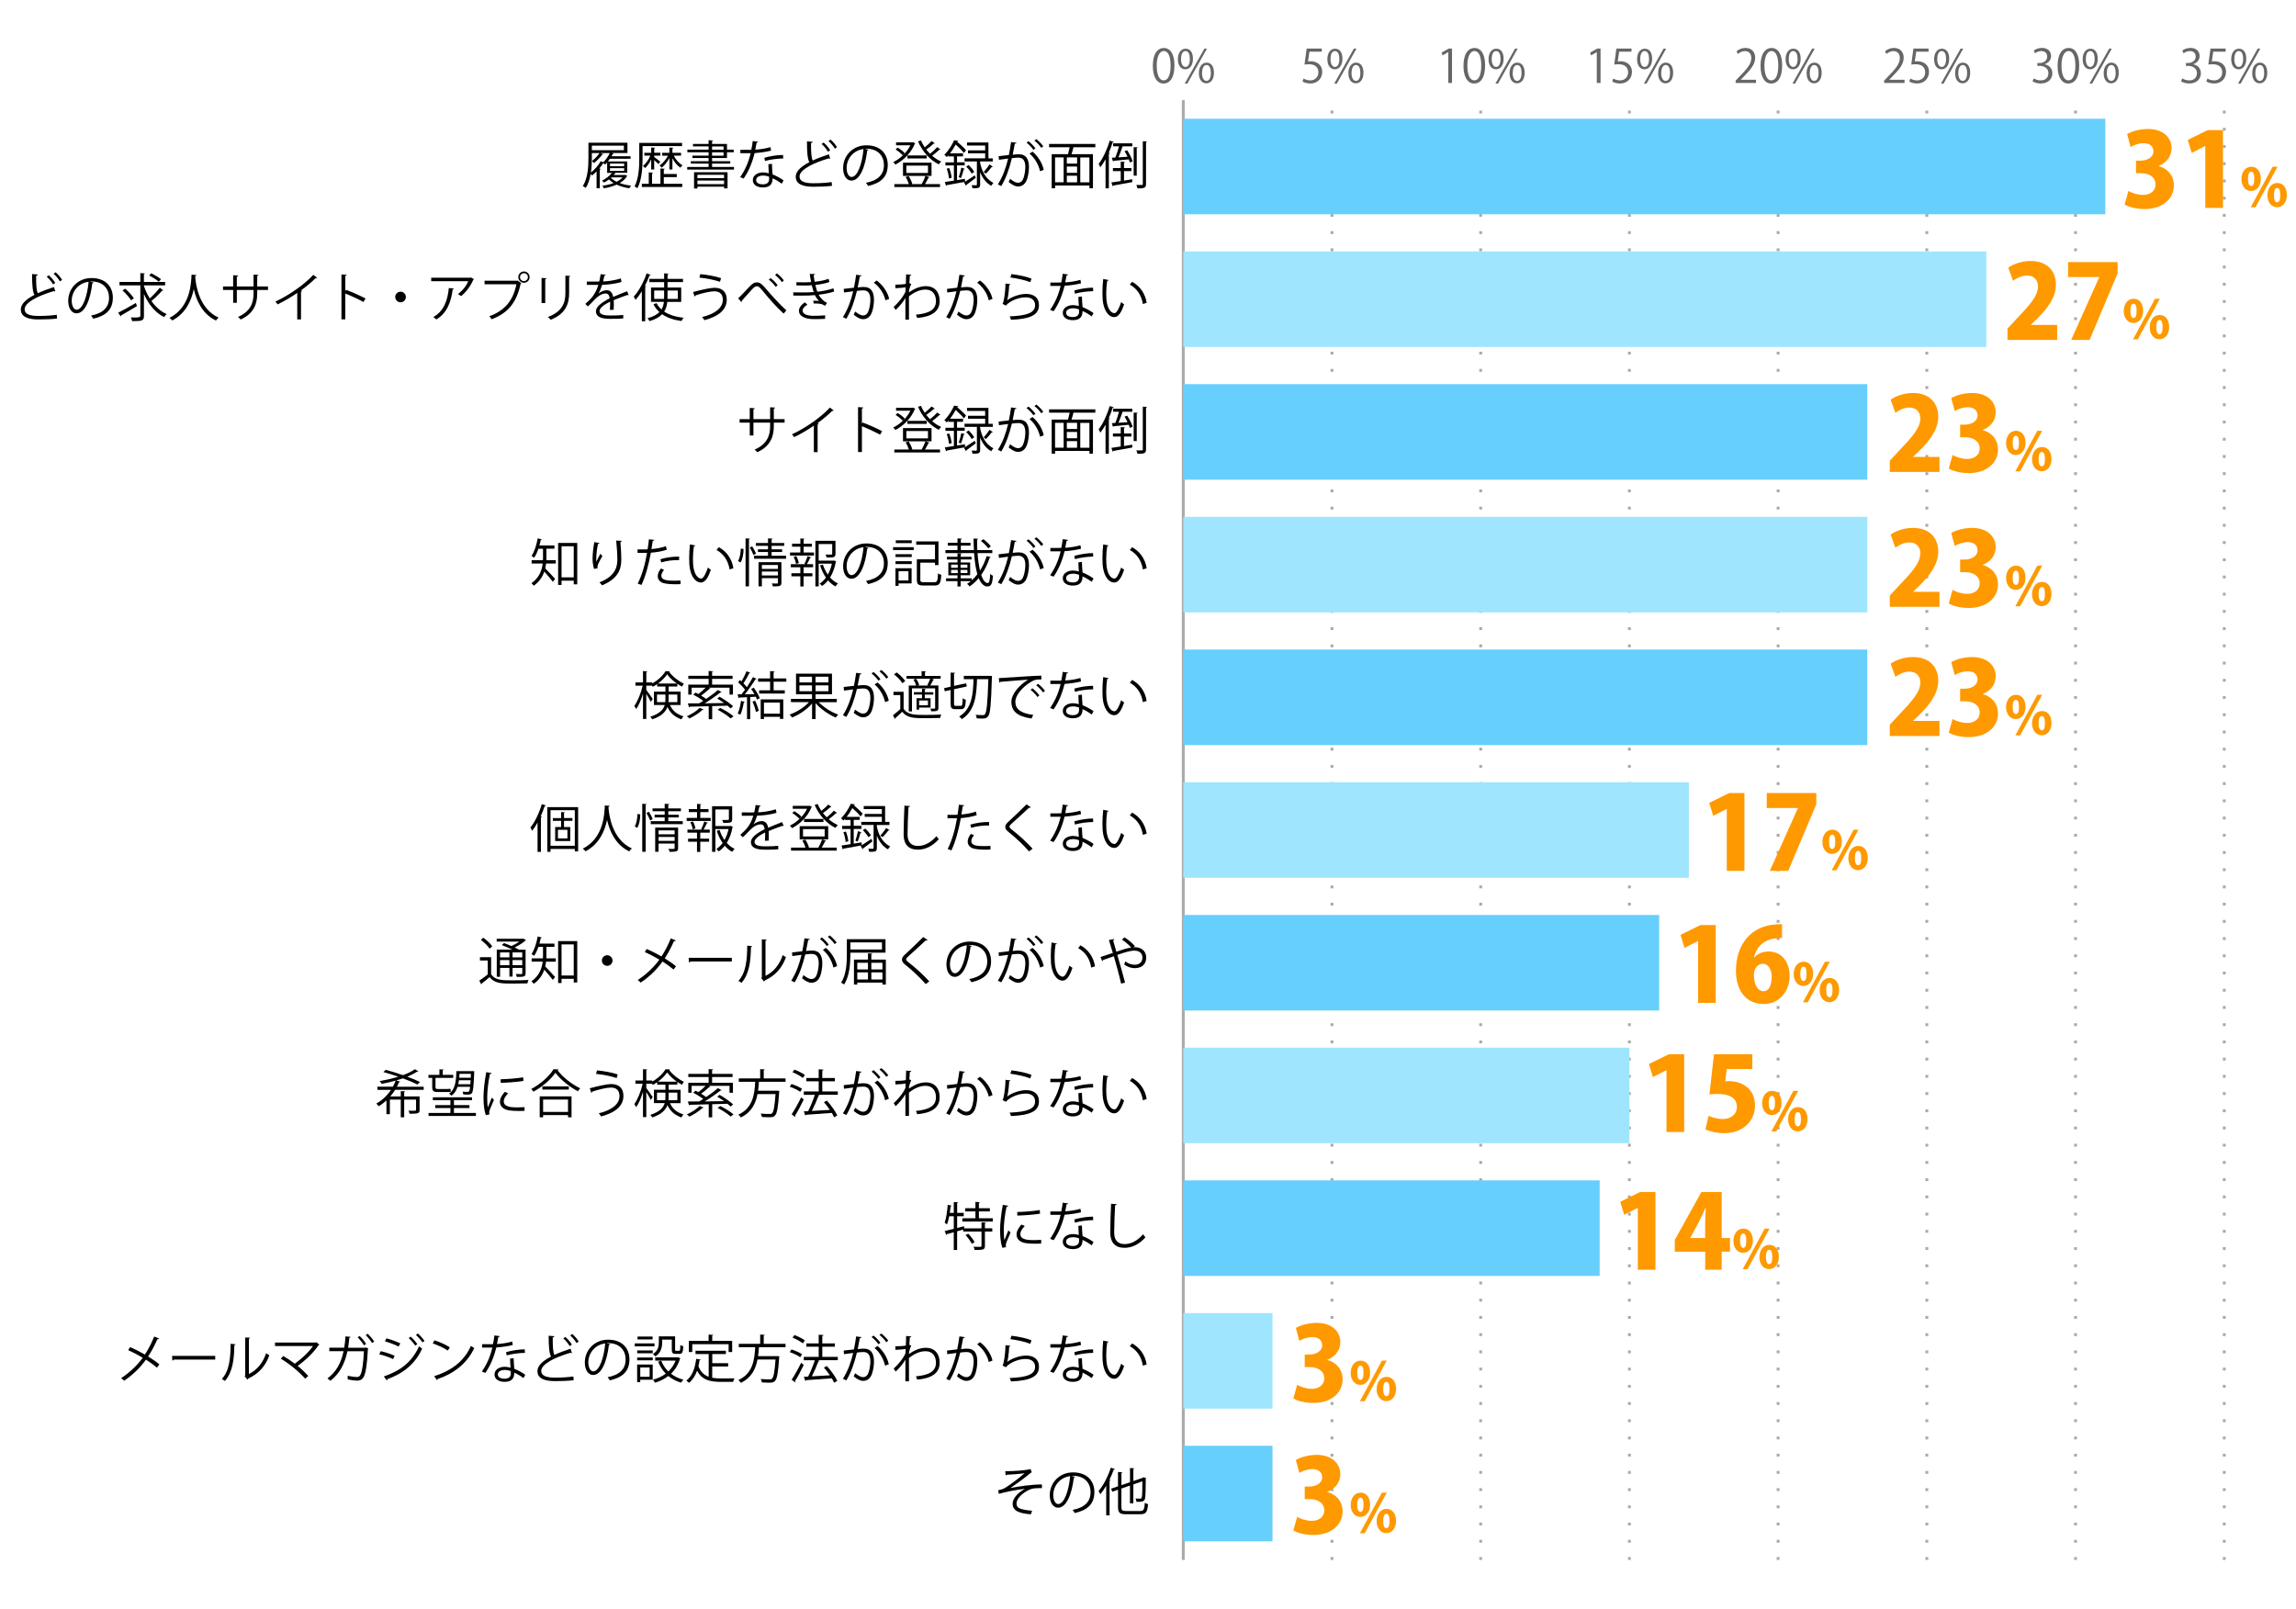 <?xml version="1.0" encoding="UTF-8"?><svg id="_レイヤー_2" xmlns="http://www.w3.org/2000/svg" viewBox="0 0 800 560.5"><defs><style>.cls-1,.cls-2,.cls-3{fill:none;}.cls-4{fill:#66cffc;}.cls-5{fill:#f90;}.cls-6{fill:#9fe5fe;}.cls-7{fill:#666;}.cls-2{stroke-dasharray:0 0 1 5;}.cls-2,.cls-3{stroke:#aaa;stroke-miterlimit:10;}</style></defs><g id="_グラフのコピー"><rect class="cls-1" width="800" height="560.5"/><g><path class="cls-7" d="M401.68,22.95c0-4.19,1.63-6.23,3.87-6.23s3.67,2.15,3.67,6.07c0,4.16-1.46,6.31-3.84,6.31-2.18,0-3.7-2.14-3.7-6.15Zm6.19-.1c0-2.99-.72-5.06-2.4-5.06-1.42,0-2.43,1.9-2.43,5.06s.88,5.15,2.38,5.15c1.78,0,2.45-2.3,2.45-5.15Z"/><path class="cls-7" d="M415.66,20.45c0,2.5-1.23,3.7-2.66,3.7s-2.59-1.17-2.59-3.54,1.25-3.65,2.67-3.65c1.62,0,2.58,1.31,2.58,3.49Zm-4.16,.16c0,1.46,.53,2.71,1.54,2.71,1.09,0,1.54-1.26,1.54-2.79,0-1.44-.4-2.74-1.54-2.74s-1.54,1.44-1.54,2.82Zm2.21,8.52h-.91l6.85-12.2h.91l-6.85,12.2Zm9.27-3.78c0,2.48-1.23,3.68-2.66,3.68s-2.59-1.17-2.59-3.54,1.25-3.67,2.67-3.67c1.62,0,2.58,1.33,2.58,3.52Zm-4.16,.08c0,1.52,.53,2.75,1.54,2.75,1.1,0,1.54-1.25,1.54-2.79,0-1.42-.38-2.74-1.52-2.74-1.07,0-1.55,1.39-1.55,2.77Z"/></g><g><path class="cls-7" d="M460.56,16.91v1.1h-4.31l-.5,3.39c.26-.03,.51-.06,.93-.06,2.13,0,4.03,1.26,4.03,3.68s-1.76,4.07-4.13,4.07c-1.2,0-2.21-.35-2.75-.7l.38-1.04c.45,.3,1.33,.67,2.37,.67,1.5,0,2.8-1.1,2.79-2.83,0-1.65-1.06-2.8-3.3-2.8-.64,0-1.14,.05-1.54,.11l.75-5.59h5.27Z"/><path class="cls-7" d="M467.75,20.45c0,2.5-1.23,3.7-2.66,3.7s-2.59-1.17-2.59-3.54,1.25-3.65,2.67-3.65c1.62,0,2.58,1.31,2.58,3.49Zm-4.16,.16c0,1.46,.53,2.71,1.54,2.71,1.09,0,1.54-1.26,1.54-2.79,0-1.44-.4-2.74-1.54-2.74s-1.54,1.44-1.54,2.82Zm2.21,8.52h-.91l6.85-12.2h.91l-6.85,12.2Zm9.27-3.78c0,2.48-1.23,3.68-2.66,3.68s-2.59-1.17-2.59-3.54,1.25-3.67,2.67-3.67c1.62,0,2.58,1.33,2.58,3.52Zm-4.16,.08c0,1.52,.53,2.75,1.54,2.75,1.1,0,1.54-1.25,1.54-2.79,0-1.42-.38-2.74-1.52-2.74-1.07,0-1.55,1.39-1.55,2.77Z"/></g><g><path class="cls-7" d="M504.63,28.9v-10.74h-.03l-1.97,1.14-.32-.99,2.48-1.39h1.14v11.99h-1.3Z"/><path class="cls-7" d="M509.92,22.95c0-4.19,1.63-6.23,3.87-6.23s3.67,2.15,3.67,6.07c0,4.16-1.46,6.31-3.84,6.31-2.18,0-3.7-2.14-3.7-6.15Zm6.19-.1c0-2.99-.72-5.06-2.4-5.06-1.42,0-2.43,1.9-2.43,5.06s.88,5.15,2.38,5.15c1.78,0,2.45-2.3,2.45-5.15Z"/><path class="cls-7" d="M523.91,20.45c0,2.5-1.23,3.7-2.66,3.7s-2.59-1.17-2.59-3.54,1.25-3.65,2.67-3.65c1.62,0,2.58,1.31,2.58,3.49Zm-4.16,.16c0,1.46,.53,2.71,1.54,2.71,1.09,0,1.54-1.26,1.54-2.79,0-1.44-.4-2.74-1.54-2.74s-1.54,1.44-1.54,2.82Zm2.21,8.52h-.91l6.85-12.2h.91l-6.85,12.2Zm9.27-3.78c0,2.48-1.23,3.68-2.66,3.68s-2.59-1.17-2.59-3.54,1.25-3.67,2.67-3.67c1.62,0,2.58,1.33,2.58,3.52Zm-4.16,.08c0,1.52,.53,2.75,1.54,2.75,1.1,0,1.54-1.25,1.54-2.79,0-1.42-.38-2.74-1.52-2.74-1.07,0-1.55,1.39-1.55,2.77Z"/></g><g><path class="cls-7" d="M556.38,28.9v-10.74h-.03l-1.97,1.14-.32-.99,2.48-1.39h1.14v11.99h-1.29Z"/><path class="cls-7" d="M568.47,16.91v1.1h-4.3l-.5,3.39c.26-.03,.51-.06,.93-.06,2.13,0,4.03,1.26,4.03,3.68s-1.76,4.07-4.13,4.07c-1.2,0-2.21-.35-2.75-.7l.38-1.04c.45,.3,1.33,.67,2.37,.67,1.5,0,2.8-1.1,2.79-2.83,0-1.65-1.06-2.8-3.3-2.8-.64,0-1.13,.05-1.54,.11l.75-5.59h5.27Z"/><path class="cls-7" d="M575.66,20.45c0,2.5-1.23,3.7-2.66,3.7s-2.59-1.17-2.59-3.54,1.25-3.65,2.67-3.65c1.62,0,2.58,1.31,2.58,3.49Zm-4.16,.16c0,1.46,.53,2.71,1.54,2.71,1.09,0,1.54-1.26,1.54-2.79,0-1.44-.4-2.74-1.54-2.74s-1.54,1.44-1.54,2.82Zm2.21,8.52h-.91l6.85-12.2h.91l-6.85,12.2Zm9.27-3.78c0,2.48-1.23,3.68-2.66,3.68s-2.59-1.17-2.59-3.54,1.25-3.67,2.67-3.67c1.62,0,2.58,1.33,2.58,3.52Zm-4.16,.08c0,1.52,.53,2.75,1.54,2.75,1.11,0,1.54-1.25,1.54-2.79,0-1.42-.38-2.74-1.52-2.74-1.07,0-1.55,1.39-1.55,2.77Z"/></g><g><path class="cls-7" d="M611.84,28.9h-7.09v-.82l1.17-1.23c2.85-2.88,4.29-4.63,4.29-6.58,0-1.28-.56-2.46-2.29-2.46-.96,0-1.82,.53-2.4,.99l-.45-.93c.74-.66,1.82-1.17,3.11-1.17,2.42,0,3.38,1.76,3.38,3.41,0,2.26-1.58,4.18-4.07,6.67l-.94,.99v.03h5.3v1.09Z"/><path class="cls-7" d="M613.42,22.95c0-4.19,1.63-6.23,3.87-6.23s3.67,2.15,3.67,6.07c0,4.16-1.46,6.31-3.84,6.31-2.18,0-3.7-2.14-3.7-6.15Zm6.19-.1c0-2.99-.72-5.06-2.4-5.06-1.42,0-2.43,1.9-2.43,5.06s.88,5.15,2.38,5.15c1.78,0,2.45-2.3,2.45-5.15Z"/><path class="cls-7" d="M627.41,20.45c0,2.5-1.23,3.7-2.66,3.7s-2.59-1.17-2.59-3.54,1.25-3.65,2.67-3.65c1.62,0,2.58,1.31,2.58,3.49Zm-4.16,.16c0,1.46,.53,2.71,1.54,2.71,1.09,0,1.54-1.26,1.54-2.79,0-1.44-.4-2.74-1.54-2.74s-1.54,1.44-1.54,2.82Zm2.21,8.52h-.91l6.85-12.2h.91l-6.85,12.2Zm9.27-3.78c0,2.48-1.23,3.68-2.66,3.68s-2.59-1.17-2.59-3.54,1.25-3.67,2.67-3.67c1.62,0,2.58,1.33,2.58,3.52Zm-4.16,.08c0,1.52,.53,2.75,1.54,2.75,1.1,0,1.54-1.25,1.54-2.79,0-1.42-.38-2.74-1.52-2.74-1.07,0-1.55,1.39-1.55,2.77Z"/></g><g><path class="cls-7" d="M663.59,28.9h-7.09v-.82l1.17-1.23c2.85-2.88,4.29-4.63,4.29-6.58,0-1.28-.56-2.46-2.29-2.46-.96,0-1.82,.53-2.4,.99l-.45-.93c.74-.66,1.82-1.17,3.11-1.17,2.42,0,3.38,1.76,3.38,3.41,0,2.26-1.58,4.18-4.07,6.67l-.94,.99v.03h5.3v1.09Z"/><path class="cls-7" d="M671.98,16.91v1.1h-4.31l-.5,3.39c.26-.03,.51-.06,.93-.06,2.13,0,4.03,1.26,4.03,3.68s-1.76,4.07-4.13,4.07c-1.2,0-2.21-.35-2.75-.7l.38-1.04c.45,.3,1.33,.67,2.37,.67,1.5,0,2.8-1.1,2.79-2.83,0-1.65-1.06-2.8-3.3-2.8-.64,0-1.14,.05-1.54,.11l.75-5.59h5.27Z"/><path class="cls-7" d="M679.16,20.45c0,2.5-1.23,3.7-2.66,3.7s-2.59-1.17-2.59-3.54,1.25-3.65,2.67-3.65c1.62,0,2.58,1.31,2.58,3.49Zm-4.16,.16c0,1.46,.53,2.71,1.54,2.71,1.09,0,1.54-1.26,1.54-2.79,0-1.44-.4-2.74-1.54-2.74s-1.54,1.44-1.54,2.82Zm2.21,8.52h-.91l6.85-12.2h.91l-6.85,12.2Zm9.27-3.78c0,2.48-1.23,3.68-2.66,3.68s-2.59-1.17-2.59-3.54,1.25-3.67,2.67-3.67c1.62,0,2.58,1.33,2.58,3.52Zm-4.16,.08c0,1.52,.53,2.75,1.54,2.75,1.1,0,1.54-1.25,1.54-2.79,0-1.42-.38-2.74-1.52-2.74-1.07,0-1.55,1.39-1.55,2.77Z"/></g><g><path class="cls-7" d="M712.5,22.42c1.41,.24,2.61,1.38,2.61,3.1,0,1.9-1.38,3.57-4.07,3.57-1.2,0-2.29-.38-2.83-.77l.4-1.02c.43,.29,1.39,.72,2.45,.72,2.02,0,2.67-1.41,2.67-2.51,0-1.76-1.49-2.56-3.06-2.56h-.78v-.99h.78c1.15,0,2.64-.72,2.64-2.23,0-1.04-.62-1.94-2.07-1.94-.88,0-1.71,.43-2.19,.78l-.4-.98c.58-.45,1.7-.9,2.85-.9,2.19,0,3.17,1.39,3.17,2.83,0,1.23-.78,2.34-2.18,2.83v.05Z"/><path class="cls-7" d="M716.93,22.95c0-4.19,1.63-6.23,3.87-6.23s3.67,2.15,3.67,6.07c0,4.16-1.46,6.31-3.84,6.31-2.18,0-3.7-2.14-3.7-6.15Zm6.19-.1c0-2.99-.72-5.06-2.4-5.06-1.42,0-2.43,1.9-2.43,5.06s.88,5.15,2.38,5.15c1.78,0,2.45-2.3,2.45-5.15Z"/><path class="cls-7" d="M730.92,20.45c0,2.5-1.23,3.7-2.66,3.7s-2.59-1.17-2.59-3.54,1.25-3.65,2.67-3.65c1.62,0,2.58,1.31,2.58,3.49Zm-4.16,.16c0,1.46,.53,2.71,1.54,2.71,1.09,0,1.54-1.26,1.54-2.79,0-1.44-.4-2.74-1.54-2.74s-1.54,1.44-1.54,2.82Zm2.21,8.52h-.91l6.85-12.2h.91l-6.85,12.2Zm9.27-3.78c0,2.48-1.23,3.68-2.66,3.68s-2.59-1.17-2.59-3.54,1.25-3.67,2.67-3.67c1.62,0,2.58,1.33,2.58,3.52Zm-4.16,.08c0,1.52,.53,2.75,1.54,2.75,1.1,0,1.54-1.25,1.54-2.79,0-1.42-.38-2.74-1.52-2.74-1.07,0-1.55,1.39-1.55,2.77Z"/></g><g><path class="cls-7" d="M764.25,22.42c1.41,.24,2.61,1.38,2.61,3.1,0,1.9-1.38,3.57-4.07,3.57-1.2,0-2.29-.38-2.83-.77l.4-1.02c.43,.29,1.39,.72,2.45,.72,2.02,0,2.67-1.41,2.67-2.51,0-1.76-1.49-2.56-3.06-2.56h-.78v-.99h.78c1.15,0,2.64-.72,2.64-2.23,0-1.04-.62-1.94-2.07-1.94-.88,0-1.71,.43-2.19,.78l-.4-.98c.58-.45,1.7-.9,2.85-.9,2.19,0,3.17,1.39,3.17,2.83,0,1.23-.78,2.34-2.18,2.83v.05Z"/><path class="cls-7" d="M775.48,16.91v1.1h-4.31l-.5,3.39c.26-.03,.51-.06,.93-.06,2.13,0,4.03,1.26,4.03,3.68s-1.76,4.07-4.13,4.07c-1.2,0-2.21-.35-2.75-.7l.38-1.04c.45,.3,1.33,.67,2.37,.67,1.5,0,2.8-1.1,2.79-2.83,0-1.65-1.06-2.8-3.3-2.8-.64,0-1.14,.05-1.54,.11l.75-5.59h5.27Z"/><path class="cls-7" d="M782.67,20.45c0,2.5-1.23,3.7-2.66,3.7s-2.59-1.17-2.59-3.54,1.25-3.65,2.67-3.65c1.62,0,2.58,1.31,2.58,3.49Zm-4.16,.16c0,1.46,.53,2.71,1.54,2.71,1.09,0,1.54-1.26,1.54-2.79,0-1.44-.4-2.74-1.54-2.74s-1.54,1.44-1.54,2.82Zm2.21,8.52h-.91l6.85-12.2h.91l-6.85,12.2Zm9.27-3.78c0,2.48-1.23,3.68-2.66,3.68s-2.59-1.17-2.59-3.54,1.25-3.67,2.67-3.67c1.62,0,2.58,1.33,2.58,3.52Zm-4.16,.08c0,1.52,.53,2.75,1.54,2.75,1.1,0,1.54-1.25,1.54-2.79,0-1.42-.38-2.74-1.52-2.74-1.07,0-1.55,1.39-1.55,2.77Z"/></g><g><line class="cls-2" x1="464.11" y1="543.54" x2="464.11" y2="34.89"/><line class="cls-2" x1="515.92" y1="543.54" x2="515.92" y2="34.89"/><line class="cls-2" x1="567.74" y1="543.54" x2="567.74" y2="34.89"/><line class="cls-2" x1="619.55" y1="543.54" x2="619.55" y2="34.89"/><line class="cls-2" x1="671.37" y1="543.54" x2="671.37" y2="34.89"/><line class="cls-2" x1="723.18" y1="543.54" x2="723.18" y2="34.89"/><line class="cls-2" x1="775" y1="543.54" x2="775" y2="34.89"/></g><line class="cls-3" x1="412.29" y1="543.54" x2="412.29" y2="34.89"/><g><rect class="cls-4" x="412.29" y="41.37" width="321.26" height="33.29"/><rect class="cls-6" x="412.29" y="87.61" width="279.8" height="33.29"/><rect class="cls-4" x="412.29" y="133.85" width="238.35" height="33.29"/><rect class="cls-6" x="412.29" y="180.09" width="238.35" height="33.29"/><rect class="cls-4" x="412.29" y="226.33" width="238.35" height="33.29"/><rect class="cls-6" x="412.29" y="272.57" width="176.17" height="33.29"/><rect class="cls-4" x="412.29" y="318.81" width="165.81" height="33.29"/><rect class="cls-6" x="412.29" y="365.05" width="155.45" height="33.29"/><rect class="cls-4" x="412.29" y="411.29" width="145.08" height="33.29"/><rect class="cls-6" x="412.29" y="457.53" width="31.09" height="33.29"/><rect class="cls-4" x="412.29" y="503.77" width="31.09" height="33.29"/></g><g><path d="M350.27,512.63c3.35,0,7.56-.34,8.8-.76l.43,1.13c-.2,.05-.47,.29-.85,.61-1.82,1.51-4.45,3.4-6.59,4.88,2.5-.52,7.62-1.3,10.98-1.24v1.28c-.25-.02-.54-.02-.81-.02-.97,0-2,.07-2.75,.27-1.55,.43-5.29,2.65-5.29,5.11,0,1.12,.68,1.49,.94,1.62,.81,.45,2.77,.77,4.47,.88l-.4,1.26c-4.36-.34-6.36-1.35-6.36-3.66s2.52-4.29,4.29-5.22c-3.08,.32-6.12,.95-9.11,1.73l-.23-1.22c1.04-.22,1.78-.47,2.36-.81,1.35-.79,5.33-3.71,6.82-5.13-1.12,.18-3.37,.36-4.39,.41-.52,.04-1.24,.05-1.71,.09-.07,.09-.29,.22-.47,.22l-.13-1.44Z"/><path d="M374.61,514.57c-.07,.16-.22,.29-.45,.29-.65,5.6-2.52,10.48-5.51,10.48-1.51,0-2.88-1.51-2.88-4.36,0-4.32,3.37-7.94,8.1-7.94,5.2,0,7.45,3.3,7.45,6.81,0,4.29-2.48,6.36-6.84,7.36-.16-.29-.47-.77-.76-1.1,4.14-.79,6.27-2.81,6.27-6.21,0-2.97-1.91-5.67-6.12-5.67-.18,0-.38,.02-.54,.04l1.28,.31Zm-1.73-.23c-3.64,.45-5.89,3.46-5.89,6.61,0,1.93,.83,3.13,1.69,3.13,2.18,0,3.75-4.81,4.2-9.74Z"/><path d="M385.44,517.7c-.65,1.1-1.33,2.11-2.05,2.95-.14-.29-.43-.86-.63-1.13,1.66-1.87,3.28-5.01,4.29-8.12l1.42,.47c-.04,.13-.18,.2-.4,.18-.43,1.21-.94,2.41-1.51,3.56l.41,.13c-.02,.11-.13,.2-.36,.23v12.06h-1.17v-10.33Zm5.31,7.49c0,1.06,.25,1.31,1.6,1.31h4.95c1.22,0,1.42-.58,1.6-2.88,.29,.22,.77,.41,1.12,.49-.23,2.65-.65,3.51-2.68,3.51h-4.99c-2.14,0-2.79-.49-2.79-2.45v-6.09l-2.02,.7-.38-1.06,2.39-.83v-4.99l1.53,.11c-.02,.13-.11,.2-.34,.23v4.25l2.99-1.03v-4.95l1.51,.11c-.02,.13-.13,.2-.34,.23v4.2l3.28-1.12c.09-.09,.13-.13,.25-.22l.97,.38c-.02,.05-.11,.13-.18,.18-.02,3.26-.07,5.96-.22,6.68-.2,1.24-.94,1.4-3.03,1.33-.04-.34-.14-.85-.31-1.13,.58,.04,1.33,.04,1.57,.04,.34,0,.52-.07,.63-.54,.13-.45,.18-2.54,.18-5.51l-3.15,1.1v6.57h-1.17v-6.18l-2.99,1.04v6.5Z"/></g><g><path d="M45.37,469.39c1.69,.74,3.47,1.64,5.11,2.59,1.15-1.73,2.34-4,3.24-6.28l1.76,.72c-.07,.16-.32,.25-.65,.22-.83,1.91-2,4.18-3.21,6.01,1.39,.86,2.83,1.84,3.92,2.77l-.86,1.13c-.99-.86-2.34-1.85-3.83-2.81-1.85,2.65-4.56,5.33-7.62,7.36-.22-.27-.72-.7-1.03-.9,3.01-1.94,5.76-4.63,7.54-7.11-1.64-.97-3.38-1.89-5.08-2.65l.68-1.06Z"/><path d="M59.95,472.45h15.04v1.28h-14.35c-.11,.18-.34,.31-.58,.34l-.11-1.62Z"/><path d="M82.07,468.38c-.02,.16-.18,.27-.41,.31-.11,4.84-.5,9.25-3.28,12.48-.29-.22-.72-.49-1.08-.68,2.68-2.92,3.01-7.42,3.06-12.26l1.71,.16Zm4.66,10.37c3.01-1.46,4.95-4.09,6-7.24,.27,.23,.81,.54,1.12,.7-1.28,3.64-3.51,6.32-7.35,8.14-.05,.14-.18,.29-.31,.36l-.94-1.19,.2-.27v-13.22l1.67,.09c-.02,.16-.14,.31-.4,.34v12.28Z"/><path d="M111.27,468.51c-.05,.09-.14,.14-.27,.18-1.67,2.56-4.5,5.24-7.27,7.24,1.39,1.12,2.77,2.5,3.69,3.51l-1.1,.95c-1.89-2.21-5.44-5.19-8.48-6.97l.86-.92c1.28,.72,2.72,1.67,4.02,2.66,2.43-1.73,4.9-4.05,6.32-6.14h-13.22v-1.22h14.17l.22-.11,1.06,.81Z"/><path d="M128.33,469.84c-.02,.07-.07,.16-.14,.22-.25,5.2-.76,8.43-1.46,9.7-.72,1.3-1.84,1.31-2.36,1.31-.68,0-1.96-.16-3.21-.43,.02-.36-.02-.9-.05-1.26,1.35,.29,2.74,.43,3.15,.43,.65,0,1.01-.16,1.37-.85,.56-1.08,.99-4.09,1.17-8.14h-5.74c-.92,4.3-2.7,7.83-5.94,10.3-.23-.23-.7-.59-1.03-.81,3.1-2.32,4.74-5.38,5.62-9.51h-4.97v-1.21h5.2c.22-1.26,.34-2.43,.43-3.94l1.78,.16c-.02,.18-.2,.29-.45,.32-.11,1.31-.22,2.32-.41,3.48h5.85l.27-.11,.92,.32Zm-3.04-4.34c.81,.72,1.78,1.94,2.27,2.77l-.72,.5c-.45-.76-1.48-2.07-2.23-2.79l.68-.49Zm2.81-.79c.79,.76,1.8,1.94,2.29,2.75l-.74,.5c-.45-.76-1.48-2.03-2.21-2.75l.67-.5Z"/><path d="M132.67,470.8c1.62,.36,3.64,1.04,4.84,1.62l-.54,1.13c-1.19-.58-3.26-1.3-4.84-1.66l.54-1.1Zm1.08,8.8c5.78-1.94,9.87-5.11,12.24-10.48,.27,.23,.81,.63,1.1,.81-2.41,5.31-6.68,8.7-12.12,10.62,.05,.16-.05,.38-.2,.45l-1.03-1.4Zm.9-13.27c1.62,.43,3.6,1.15,4.83,1.76l-.59,1.1c-1.28-.65-3.15-1.37-4.77-1.82l.54-1.04Zm8.43-.59c.74,.63,1.76,1.75,2.32,2.61l-.7,.52c-.5-.77-1.55-1.98-2.29-2.63l.67-.5Zm2.5-1.1c.74,.63,1.76,1.76,2.34,2.59l-.7,.52c-.54-.79-1.55-1.94-2.29-2.59l.65-.52Z"/><path d="M151.35,467.02c1.87,.59,4.03,1.53,5.37,2.45l-.68,1.13c-1.3-.92-3.42-1.87-5.26-2.5l.58-1.08Zm-.07,12.48c6.39-1.98,10.64-5.56,12.8-10.55,.38,.31,.79,.54,1.17,.74-2.25,4.93-6.64,8.77-12.75,10.8-.02,.16-.13,.34-.25,.41l-.97-1.4Z"/><path d="M174.18,465.58c-.05,.14-.23,.29-.56,.31-.13,.79-.29,1.73-.45,2.43,1.76-.11,3.73-.41,5.29-.88l.2,1.22c-1.67,.41-3.66,.7-5.73,.86-.86,3.46-2.05,6.27-3.82,8.86l-1.21-.49c1.64-2.36,2.88-5.06,3.65-8.34h-3.58v-1.17h2.14c.56,0,1.13-.02,1.66-.02,.22-.95,.38-1.98,.5-3.04l1.89,.25Zm4.79,7.67c.02,1.46,.13,2.45,.23,3.69,1.15,.45,2.65,1.22,3.83,2.09l-.65,1.15c-.99-.76-2.21-1.46-3.19-1.89,0,1.8-.72,3.2-3.37,3.2-2,0-3.53-.9-3.51-2.59,0-1.8,1.89-2.66,3.55-2.66,.65,0,1.31,.13,2.03,.32-.07-1.15-.16-2.32-.16-3.17l1.22-.14Zm-.99,4.5c-.74-.29-1.49-.41-2.14-.41-1.08,0-2.36,.43-2.38,1.55,0,1.03,1.01,1.51,2.41,1.51,1.3,0,2.12-.63,2.12-1.82,0-.29,0-.56-.02-.83Zm4.93-6.36c-2.03,.02-4.5,.34-6.37,.88l-.2-1.13c2.05-.59,4.54-.97,6.5-.97l.07,1.22Z"/><path d="M199.27,471.45s-.09,.02-.14,.02c-.13,0-.27-.04-.38-.11-5.35,1.57-10.19,3.92-10.17,6.34,0,1.73,1.91,2.32,4.83,2.32s5.11-.22,6.37-.41l.11,1.31c-1.66,.22-4.34,.32-6.45,.32-3.56,0-6.16-.83-6.18-3.48-.02-1.93,1.91-3.62,4.74-5.08-.61-1.1-.83-3.19-.83-7.26l1.98,.16c-.02,.23-.2,.38-.56,.43-.02,3.15,.09,5.11,.59,6.09,1.69-.79,3.64-1.51,5.62-2.16l.47,1.49Zm-2.3-5.62c.94,.81,1.8,1.84,2.29,2.68l-.77,.52c-.47-.83-1.3-1.89-2.21-2.68l.7-.52Zm2.41-1.03c.94,.83,1.75,1.76,2.25,2.67l-.74,.5c-.5-.86-1.31-1.85-2.2-2.63l.68-.54Z"/><path d="M212.61,468.33c-.07,.16-.22,.29-.45,.29-.65,5.6-2.52,10.48-5.51,10.48-1.51,0-2.88-1.51-2.88-4.36,0-4.32,3.37-7.94,8.1-7.94,5.2,0,7.45,3.29,7.45,6.81,0,4.29-2.48,6.36-6.84,7.36-.16-.29-.47-.77-.76-1.1,4.14-.79,6.27-2.81,6.27-6.21,0-2.97-1.91-5.67-6.12-5.67-.18,0-.38,.02-.54,.04l1.28,.31Zm-1.73-.23c-3.64,.45-5.89,3.46-5.89,6.61,0,1.93,.83,3.13,1.69,3.13,2.18,0,3.75-4.81,4.2-9.74Z"/><path d="M228.05,468.1v1.01h-6.88v-1.01h6.88Zm-.63,7.35v5.29h-4.34v.85h-1.08v-6.14h5.42Zm-5.4-3.91v-.99h5.42v.99h-5.42Zm0,2.45v-.99h5.42v.99h-5.42Zm5.37-8.28v.99h-5.26v-.99h5.26Zm-1.04,10.77h-3.26v3.24h3.26v-3.24Zm4.36-9.72v1.12c0,1.55-.4,3.48-2.34,4.75-.18-.23-.63-.65-.88-.81,1.78-1.15,2.07-2.68,2.07-3.96v-2.21h5.67v4.56c0,.4,.05,.47,.38,.47h1.01c.34,0,.4-.23,.43-2.03,.23,.2,.72,.38,1.03,.45-.09,2.12-.4,2.65-1.33,2.65h-1.3c-1.06,0-1.37-.32-1.37-1.51v-3.46h-3.37Zm5.55,6.18l.79,.32c-.02,.09-.09,.14-.14,.2-.61,2.14-1.71,3.87-3.12,5.2,1.22,.95,2.67,1.66,4.32,2.07-.27,.25-.61,.74-.79,1.04-1.71-.5-3.19-1.28-4.45-2.32-1.39,1.08-2.99,1.85-4.68,2.34-.13-.31-.41-.81-.67-1.06,1.6-.41,3.13-1.1,4.46-2.09-1.13-1.17-2.03-2.56-2.67-4.18l1.08-.34c.56,1.44,1.4,2.7,2.48,3.76,1.08-1.03,1.96-2.29,2.54-3.8h-7.11v-1.12h7.72l.22-.04Z"/><path d="M248.16,476.14v3.93c.95,.18,2,.23,3.13,.23,.63,0,3.8,0,4.63-.02-.2,.31-.42,.86-.47,1.22h-4.21c-3.87,0-6.68-.67-8.35-3.89-.65,1.76-1.57,3.24-2.83,4.23-.2-.23-.63-.59-.92-.79,1.98-1.46,3.02-4.21,3.44-7.58l1.55,.25c-.04,.13-.14,.22-.36,.22-.11,.72-.25,1.42-.41,2.11,.76,2.02,1.98,3.1,3.57,3.67v-7.92h-4.59v-1.15h10.59v1.15h-4.75v3.19h5.53v1.15h-5.53Zm-6.95-7.76v2.72h-1.19v-3.87h6.88v-2.21l1.64,.11c-.02,.13-.13,.22-.38,.25v1.85h6.95v3.87h-1.24v-2.72h-12.66Z"/><path d="M273.72,469.41h-9.27c-.07,1.01-.16,2.07-.31,3.13h6.43l.27-.04,.72,.13c-.02,.13-.04,.27-.07,.38-.38,5.42-.74,7.44-1.46,8.16-.49,.52-.97,.61-2.11,.61-.65,0-1.55-.04-2.45-.09-.04-.34-.2-.85-.43-1.19,1.33,.13,2.63,.13,3.08,.13s.67-.02,.86-.2c.56-.5,.92-2.32,1.24-6.73h-6.28c-.61,3.2-2.03,6.34-5.82,8.14-.18-.31-.54-.74-.86-.97,5.1-2.3,5.65-7.17,5.87-11.45h-5.71v-1.17h7.45v-3.24l1.6,.11c-.02,.13-.13,.22-.36,.25v2.88h7.6v1.17Z"/><path d="M275.8,470.2c1.26,.4,2.86,1.1,3.67,1.67l-.65,1.04c-.79-.59-2.38-1.35-3.64-1.78l.61-.94Zm.04,10.55c.94-1.42,2.3-3.83,3.31-5.91,.72,.61,.81,.68,.9,.76-.92,1.94-2.12,4.2-3.01,5.58,.05,.09,.09,.18,.09,.25,0,.09-.04,.16-.09,.22l-1.21-.9Zm.97-15.57c1.26,.47,2.83,1.24,3.62,1.89l-.7,1.01c-.77-.65-2.32-1.49-3.6-2l.68-.9Zm15.11,7.6v1.17h-7l.65,.22c-.05,.11-.2,.18-.41,.2-.56,1.53-1.48,3.6-2.29,5.2,1.89-.11,4.11-.22,6.28-.36-.63-.94-1.37-1.89-2.07-2.7l1.03-.54c1.42,1.57,2.97,3.73,3.64,5.17l-1.13,.65c-.18-.45-.47-.97-.79-1.53-3.31,.27-6.79,.5-8.97,.65-.04,.14-.14,.23-.27,.25l-.5-1.44,1.49-.07c.83-1.6,1.76-3.92,2.34-5.69h-3.85v-1.17h5.19v-3.55h-4.3v-1.15h4.3v-3.02l1.66,.11c-.02,.18-.18,.31-.41,.34v2.57h4.39v1.15h-4.39v3.55h5.44Z"/><path d="M300.18,465.92c-.04,.22-.25,.31-.59,.32-.2,1.01-.52,2.75-.74,3.84,.81-.09,1.55-.16,2-.16,2.74-.04,3.67,1.78,3.67,4.48,0,1.35-.25,2.95-.61,4.03-.56,1.84-1.71,2.72-3.2,2.72-.74,0-1.71-.31-3.26-1.57,.2-.32,.34-.72,.49-1.1,1.44,1.12,2.2,1.37,2.75,1.37,1.03,0,1.64-.65,2-1.8,.38-1.12,.58-2.77,.58-3.69-.02-2.05-.68-3.28-2.49-3.26-.54,0-1.28,.07-2.2,.18-.9,3.67-1.96,6.82-3.69,9.72l-1.19-.58c1.75-2.79,2.74-5.58,3.58-9-.92,.11-2.23,.27-3.2,.43l-.11-1.26c.88-.11,2.36-.27,3.57-.41,.27-1.31,.56-2.94,.77-4.52l1.87,.25Zm4.18-.56c.86,.67,1.89,1.75,2.41,2.52l-.7,.5c-.5-.77-1.58-1.91-2.38-2.5l.67-.52Zm4.03,10.48c-.59-2.59-2.02-4.77-3.67-6.14l1.04-.7c1.78,1.49,3.33,3.75,3.93,6.36l-1.3,.49Zm-1.31-11.18c.88,.65,1.91,1.73,2.43,2.5l-.7,.52c-.5-.77-1.58-1.93-2.38-2.52l.65-.5Z"/><path d="M315.71,465.5l1.82,.18c-.05,.22-.22,.31-.52,.34-.07,.85-.13,1.84-.16,2.57,.11,.05,.29,.13,.65,.27-.22,.43-.58,1.4-.74,2.18-.02,.36-.04,.49-.05,.77,1.94-1.42,3.98-2.18,5.89-2.18,3.15,0,4.81,2.14,4.81,5.17,0,3.78-2.97,5.49-7.83,5.92-.11-.38-.27-.81-.45-1.15,4.46-.41,6.99-1.67,6.99-4.75,0-2.2-1.13-4-3.6-4-1.89,0-3.78,.74-5.82,2.38,0,2.59,0,5.71,.02,8.1h-1.26c.02-1.08,0-6.37,.02-7.56-.59,1.08-2,2.92-3.42,4.18l-.67-1.06c1.42-1.28,3.31-3.42,4.11-5.35l.05-1.48c-.7,.13-2.12,.27-3.55,.31l-.04-1.24c1.26,0,2.74-.07,3.66-.27l.11-3.33Z"/><path d="M336.18,465.92c-.04,.22-.25,.31-.59,.32-.2,1.01-.52,2.75-.74,3.84,.81-.09,1.55-.16,2-.16,2.74-.04,3.67,1.78,3.67,4.48,0,1.35-.25,2.95-.61,4.03-.56,1.84-1.71,2.72-3.21,2.72-.74,0-1.71-.31-3.26-1.57,.2-.32,.34-.72,.49-1.1,1.44,1.12,2.2,1.37,2.75,1.37,1.03,0,1.64-.65,2-1.8,.38-1.12,.58-2.77,.58-3.69-.02-2.05-.68-3.28-2.49-3.26-.54,0-1.28,.07-2.2,.18-.9,3.67-1.96,6.82-3.69,9.72l-1.19-.58c1.75-2.79,2.74-5.58,3.58-9-.92,.11-2.23,.27-3.21,.43l-.11-1.26c.88-.11,2.36-.27,3.57-.41,.27-1.31,.56-2.94,.77-4.52l1.87,.25Zm8.34,8.66c-.58-2.63-2.29-4.86-4.05-6.16l.97-.76c1.91,1.35,3.8,3.84,4.38,6.41l-1.3,.5Z"/><path d="M352.11,468.92c-.07,.18-.22,.27-.47,.31-.14,2.67-.49,4.93-.74,5.31h.02c1.76-1.31,4.52-2.21,6.63-2.21,2.77,0,4.5,1.42,4.46,3.94-.05,3.31-2.79,4.79-9.76,5.08-.09-.34-.25-.85-.45-1.19,6.28-.27,8.8-1.3,8.86-3.87,.02-1.73-1.19-2.77-3.29-2.77-3.33,0-6.34,2-6.84,2.88l-1.22-.59c.36-.34,.99-3.56,1.03-7.09l1.78,.22Zm.31-3.49c2.45,.29,5.22,.85,6.99,1.58l-.45,1.24c-1.85-.79-4.54-1.31-6.91-1.64l.38-1.19Z"/><path d="M372.18,465.58c-.05,.14-.23,.29-.56,.31-.13,.79-.29,1.73-.45,2.43,1.76-.11,3.73-.41,5.29-.88l.2,1.22c-1.67,.41-3.66,.7-5.73,.86-.86,3.46-2.05,6.27-3.82,8.86l-1.21-.49c1.64-2.36,2.88-5.06,3.66-8.34h-3.58v-1.17h2.14c.56,0,1.13-.02,1.66-.02,.22-.95,.38-1.98,.5-3.04l1.89,.25Zm4.79,7.67c.02,1.46,.13,2.45,.23,3.69,1.15,.45,2.65,1.22,3.83,2.09l-.65,1.15c-.99-.76-2.21-1.46-3.19-1.89,0,1.8-.72,3.2-3.37,3.2-2,0-3.53-.9-3.51-2.59,0-1.8,1.89-2.66,3.55-2.66,.65,0,1.31,.13,2.04,.32-.07-1.15-.16-2.32-.16-3.17l1.22-.14Zm-.99,4.5c-.74-.29-1.49-.41-2.14-.41-1.08,0-2.36,.43-2.38,1.55,0,1.03,1.01,1.51,2.41,1.51,1.3,0,2.12-.63,2.12-1.82,0-.29,0-.56-.02-.83Zm4.93-6.36c-2.03,.02-4.5,.34-6.37,.88l-.2-1.13c2.05-.59,4.54-.97,6.5-.97l.07,1.22Z"/><path d="M386.27,467.48c-.04,.16-.23,.27-.49,.29-.22,1.35-.34,2.97-.34,4.48,0,.67,.04,1.31,.07,1.89,.22,3.06,1.46,4.92,2.84,4.9,.72,0,1.66-1.84,2.3-3.85,.25,.25,.74,.59,1.04,.77-.83,2.43-1.87,4.41-3.37,4.45-2.29,.04-3.87-2.74-4.12-6.19-.05-.68-.07-1.44-.07-2.25,0-1.58,.09-3.31,.27-4.84l1.85,.36Zm11.94,8.37c-.5-3.15-2.11-5.42-4.54-6.77l.79-.97c2.63,1.4,4.56,4,5.08,7.33l-1.33,.41Z"/></g><g><path d="M343.54,425.98c-.02,.13-.13,.22-.36,.25v1.76h2.56v1.12h-2.56v4.97c0,.72-.16,1.06-.68,1.26-.52,.18-1.4,.2-2.9,.2-.05-.32-.22-.81-.38-1.13,.65,.02,1.24,.04,1.69,.04,.92,0,1.08,0,1.08-.36v-4.97h-6.39v-.7l-2.11,.61v6.52h-1.17v-6.19l-2.41,.67c-.02,.14-.11,.25-.23,.29l-.5-1.4c.85-.18,1.94-.45,3.15-.74v-4.39h-1.6c-.2,1.08-.45,2.09-.76,2.84-.2-.18-.58-.47-.81-.61,.54-1.44,.86-3.91,1.06-6.23l1.39,.32c-.05,.11-.16,.2-.38,.2-.07,.76-.18,1.53-.29,2.3h1.39v-3.76l1.53,.09c-.02,.13-.13,.22-.36,.25v3.42h2.3v1.17h-2.3v4.09c.79-.2,1.6-.4,2.39-.61l.07,.76h6.03v-2.11l1.55,.09Zm-2.47-1.49h4.86v1.15h-10.62v-1.15h4.56v-2.38h-3.58v-1.12h3.58v-2.2l1.55,.11c-.02,.13-.11,.22-.34,.25v1.84h3.82v1.12h-3.82v2.38Zm-2.47,8.89c-.38-.85-1.31-2.11-2.18-3.01l.95-.5c.86,.88,1.82,2.11,2.21,2.95l-.99,.56Z"/><path d="M351.3,420.15c-.05,.2-.23,.31-.59,.29-.63,2.94-.96,6.16-.96,8.1,0,1.35,.05,2.72,.23,3.56,.34-.88,1.12-2.77,1.37-3.4l.76,.79c-.74,1.82-1.28,2.85-1.53,3.66-.09,.31-.14,.59-.14,.85,0,.2,.04,.38,.09,.56l-1.28,.23c-.58-1.71-.79-3.8-.79-6.19s.38-5.65,.95-8.77l1.89,.32Zm11.47,13.16c-.65,.04-1.31,.05-1.98,.05-1.28,0-2.49-.07-3.35-.2-2.21-.32-3.24-1.55-3.24-2.99,0-1.24,.68-2.29,1.69-3.48l1.17,.5c-.9,.94-1.53,1.8-1.53,2.83,0,2.09,3.06,2.09,4.93,2.09,.76,0,1.57-.04,2.32-.09l-.02,1.28Zm-8.34-11c2.32-.05,5.46-.27,7.85-.68l.11,1.26c-2.23,.38-5.85,.61-7.92,.67l-.04-1.24Z"/><path d="M372.18,419.33c-.05,.14-.23,.29-.56,.31-.13,.79-.29,1.73-.45,2.43,1.76-.11,3.73-.41,5.29-.88l.2,1.22c-1.67,.41-3.66,.7-5.73,.86-.86,3.46-2.05,6.27-3.82,8.86l-1.21-.49c1.64-2.36,2.88-5.06,3.66-8.34h-3.58v-1.17h2.14c.56,0,1.13-.02,1.66-.02,.22-.95,.38-1.98,.5-3.04l1.89,.25Zm4.79,7.67c.02,1.46,.13,2.45,.23,3.69,1.15,.45,2.65,1.22,3.83,2.09l-.65,1.15c-.99-.76-2.21-1.46-3.19-1.89,0,1.8-.72,3.2-3.37,3.2-2,0-3.53-.9-3.51-2.59,0-1.8,1.89-2.66,3.55-2.66,.65,0,1.31,.13,2.04,.32-.07-1.15-.16-2.32-.16-3.17l1.22-.14Zm-.99,4.5c-.74-.29-1.49-.41-2.14-.41-1.08,0-2.36,.43-2.38,1.55,0,1.03,1.01,1.51,2.41,1.51,1.3,0,2.12-.63,2.12-1.82,0-.29,0-.56-.02-.83Zm4.93-6.36c-2.03,.02-4.5,.34-6.37,.88l-.2-1.13c2.05-.59,4.54-.97,6.5-.97l.07,1.22Z"/><path d="M389.1,419.59c-.04,.22-.2,.34-.56,.4-.14,2.09-.32,6.86-.32,9.52s1.33,3.98,3.6,3.98,4.43-1.1,6.48-3.42c.18,.29,.59,.86,.81,1.06-2.11,2.39-4.66,3.66-7.31,3.66-3.28,0-4.95-1.89-4.95-5.29,0-2.27,.16-7.85,.29-10.06l1.96,.16Z"/></g><g><path d="M147.61,379.74h-9.94c-.49,.79-1.04,1.57-1.69,2.3h3.66v-1.85l1.53,.09c-.02,.13-.11,.22-.34,.25v1.51h5.37v4.68c0,.65-.14,.97-.67,1.15-.52,.18-1.4,.2-2.81,.2-.05-.34-.25-.76-.4-1.06,.56,0,1.06,.02,1.46,.02,1.06,0,1.19,0,1.19-.32v-3.56h-4.14v6.16h-1.19v-6.16h-3.8v5.08h-1.19v-4.79c-.83,.76-1.73,1.44-2.72,2.02-.18-.29-.58-.7-.81-.94,2.11-1.15,3.85-2.86,5.11-4.77h-4.72v-1.1h5.38c.4-.7,.72-1.4,.97-2.12-1.62,.45-3.26,.83-4.84,1.13-.16-.27-.5-.72-.76-.95,2.12-.38,4.41-.88,6.52-1.55-1.76-.61-3.57-1.17-5.2-1.62l.83-.76c1.85,.49,3.98,1.13,6,1.84,1.62-.59,3.06-1.28,4.16-2.07l1.21,.76c-.05,.07-.18,.11-.31,.11-.05,0-.11,0-.16-.02-.95,.65-2.12,1.24-3.4,1.76,1.71,.63,3.26,1.26,4.41,1.84l-.88,.9c-1.24-.65-3.06-1.42-5.06-2.16-.74,.27-1.51,.5-2.3,.74l1.37,.4c-.07,.14-.22,.2-.41,.18-.22,.54-.45,1.06-.74,1.6h9.33v1.1Z"/><path d="M152.38,380.51c-1.41,0-1.78-.47-1.78-1.82v-3.11h-1.31v-1.06h3.82v-1.94l1.49,.11c-.02,.13-.11,.2-.34,.23v1.6h3.66v1.06h-6.18v3.13c0,.56,.13,.74,.63,.74h3.22c.4,0,1.04-.02,1.37-.09,.04,.31,.09,.81,.13,1.06-.27,.07-.88,.09-1.46,.09h-3.24Zm5.78,7.29h7.67v1.04h-16.51v-1.04h7.62v-1.71h-5.29v-1.03h5.29v-1.69h-6.12v-1.04h13.63v1.04h-6.28v1.69h5.4v1.03h-5.4v1.71Zm7.09-14.53c0,.11-.02,.23-.02,.38-.2,5.01-.38,6.7-.83,7.26-.38,.45-.86,.5-1.64,.5-.4,0-.85-.02-1.33-.04-.02-.29-.13-.72-.29-.99,.81,.07,1.51,.07,1.84,.07,.43,0,.65-.18,.83-1.76h-4.39c-.43,1.35-1.12,2.41-2.14,3.11-.18-.2-.54-.56-.81-.72,2-1.35,2.5-4.12,2.54-7.85h5.38l.25-.02,.61,.05Zm-5.33,3.13c-.07,.49-.16,.95-.25,1.39h4.21l.11-1.39h-4.07Zm4.16-2.23h-3.98c-.02,.47-.05,.92-.09,1.35h4.02l.05-1.35Z"/><path d="M171.3,373.9c-.05,.2-.23,.31-.59,.29-.63,2.94-.95,6.16-.95,8.1,0,1.35,.05,2.72,.23,3.56,.34-.88,1.12-2.77,1.37-3.4l.76,.79c-.74,1.82-1.28,2.85-1.53,3.66-.09,.31-.14,.59-.14,.85,0,.2,.04,.38,.09,.56l-1.28,.23c-.58-1.71-.79-3.8-.79-6.19s.38-5.65,.95-8.77l1.89,.32Zm11.47,13.16c-.65,.04-1.31,.05-1.98,.05-1.28,0-2.48-.07-3.35-.2-2.21-.32-3.24-1.55-3.24-2.99,0-1.24,.68-2.29,1.69-3.48l1.17,.5c-.9,.94-1.53,1.8-1.53,2.83,0,2.09,3.06,2.09,4.93,2.09,.76,0,1.57-.04,2.32-.09l-.02,1.28Zm-8.34-11c2.32-.05,5.46-.27,7.85-.68l.11,1.26c-2.23,.38-5.85,.61-7.92,.67l-.04-1.24Z"/><path d="M194.66,372.66c-.05,.16-.18,.23-.38,.27,1.78,2.41,5.06,4.97,7.89,6.28-.29,.27-.59,.68-.79,1.04-2.86-1.49-6.12-4.09-7.85-6.45-1.5,2.23-4.52,4.88-7.67,6.59-.16-.27-.5-.7-.76-.95,3.21-1.66,6.34-4.48,7.78-6.9l1.78,.11Zm-6.61,16.65v-7.29h11.09v7.29h-1.22v-.77h-8.68v.77h-1.19Zm.92-10.77h9.22v1.1h-9.22v-1.1Zm8.95,4.59h-8.68v4.3h8.68v-4.3Z"/><path d="M205.48,379.2c2.7-.74,6.1-1.48,7.45-1.48,2.7,0,4.29,1.44,4.29,4.1v.14c-.04,3.28-2.61,5.67-7.78,7.06-.16-.31-.54-.79-.81-1.1,4.61-1.1,7.22-3.26,7.22-6,0-1.73-.83-2.97-2.97-2.97-1.44,0-4.3,.65-6.52,1.42,.02,.14-.16,.32-.34,.41l-.54-1.6Zm2.52-6.23c2.47,.22,5.31,.74,7.24,1.4l-.38,1.26c-1.91-.65-4.83-1.24-7.17-1.44l.31-1.22Z"/><path d="M237.13,384.38h-3.69c1.03,2.27,2.54,3.22,4.72,3.96-.29,.25-.59,.68-.72,1.04-2.23-.86-3.78-1.96-4.88-4.32-.61,1.67-2.07,3.24-5.29,4.3-.13-.25-.47-.72-.68-.9,3.28-1.06,4.56-2.52,5.02-4.09h-3.76v-4.65h4.01v-1.78h-2.88v-.86c-.5,.36-1.01,.68-1.53,.95-.05-.11-.14-.25-.22-.4h-2.04v1.48c.52,.67,1.93,2.68,2.25,3.17l-.7,.97c-.27-.59-.97-1.82-1.55-2.74v8.73h-1.15v-8.79c-.63,2.07-1.49,4.1-2.36,5.33-.16-.32-.45-.79-.67-1.06,1.15-1.57,2.34-4.52,2.92-7.09h-2.52v-1.13h2.63v-3.96l1.5,.11c-.02,.11-.11,.2-.34,.23v3.62h2.04v.36c1.93-1.04,3.76-2.72,4.65-4.29,.22,0,.41,.02,1.53,.05-.02,.11-.13,.18-.25,.22,1.17,1.6,3.26,3.24,5.11,4.09-.23,.29-.49,.72-.65,1.04-.52-.27-1.08-.61-1.62-.99v.95h-3.03v1.78h4.16v4.65Zm-8.21-1.01h2.88c.04-.34,.05-.68,.05-1.03v-1.62h-2.93v2.65Zm6.91-6.48c-1.31-.94-2.58-2.09-3.38-3.21-.72,1.08-1.87,2.23-3.19,3.21h6.57Zm.18,3.83h-3.04v1.66c0,.32-.02,.67-.04,.99h3.08v-2.65Z"/><path d="M245.17,385.93c-.05,.11-.2,.16-.4,.13-1.19,1.12-3.01,2.27-4.57,3.01-.2-.22-.61-.61-.88-.79,1.55-.67,3.37-1.78,4.48-2.92l1.37,.58Zm5.55-4.45c1.64,.94,3.67,2.36,4.72,3.33l-.86,.76c-.29-.29-.67-.61-1.1-.97-1.76,.07-3.58,.13-5.33,.16v4.57h-1.21v-4.54c-2.52,.07-4.84,.13-6.55,.16-.04,.14-.14,.22-.27,.23l-.47-1.37c1.08,0,2.45,0,3.96-.02,.45-.27,.94-.56,1.42-.86-.92-.72-2.3-1.58-3.48-2.18l.81-.7c.31,.14,.65,.32,.97,.5,.85-.63,1.84-1.49,2.54-2.21h-4.9v2.41h-1.15v-3.48h7.09v-2h-7.08v-1.08h7.08v-1.67l1.57,.09c-.02,.13-.13,.22-.36,.25v1.33h7.13v1.08h-7.13v2h7.26v3.48h-1.19v-2.41h-7.24l.58,.31c-.07,.09-.2,.13-.4,.13-.74,.7-1.85,1.62-2.84,2.32,.65,.38,1.28,.79,1.76,1.15,1.51-1.03,3.04-2.16,4.09-3.11l1.3,.74c-.09,.11-.27,.13-.43,.11-1.46,1.17-3.55,2.63-5.47,3.8l6.72-.11c-.76-.56-1.58-1.12-2.34-1.55l.81-.65Zm.23,3.91c1.6,.76,3.6,2,4.63,2.92-.54,.41-.77,.58-1.01,.74-.94-.9-2.92-2.2-4.54-3.02l.92-.63Z"/><path d="M273.72,376.93h-9.27c-.07,1.01-.16,2.07-.31,3.13h6.43l.27-.04,.72,.13c-.02,.13-.04,.27-.07,.38-.38,5.42-.74,7.44-1.46,8.16-.49,.52-.97,.61-2.11,.61-.65,0-1.55-.04-2.45-.09-.04-.34-.2-.85-.43-1.19,1.33,.13,2.63,.13,3.08,.13s.67-.02,.86-.2c.56-.5,.92-2.32,1.24-6.73h-6.28c-.61,3.2-2.03,6.34-5.82,8.14-.18-.31-.54-.74-.86-.97,5.1-2.3,5.65-7.17,5.87-11.45h-5.71v-1.17h7.45v-3.24l1.6,.11c-.02,.13-.13,.22-.36,.25v2.88h7.6v1.17Z"/><path d="M275.8,377.72c1.26,.4,2.86,1.1,3.67,1.67l-.65,1.04c-.79-.59-2.38-1.35-3.64-1.78l.61-.94Zm.04,10.55c.94-1.42,2.3-3.83,3.31-5.91,.72,.61,.81,.68,.9,.76-.92,1.94-2.12,4.2-3.01,5.58,.05,.09,.09,.18,.09,.25,0,.09-.04,.16-.09,.22l-1.21-.9Zm.97-15.57c1.26,.47,2.83,1.24,3.62,1.89l-.7,1.01c-.77-.65-2.32-1.49-3.6-2l.68-.9Zm15.11,7.6v1.17h-7l.65,.22c-.05,.11-.2,.18-.41,.2-.56,1.53-1.48,3.6-2.29,5.2,1.89-.11,4.11-.22,6.28-.36-.63-.94-1.37-1.89-2.07-2.7l1.03-.54c1.42,1.57,2.97,3.73,3.64,5.17l-1.13,.65c-.18-.45-.47-.97-.79-1.53-3.31,.27-6.79,.5-8.97,.65-.04,.14-.14,.23-.27,.25l-.5-1.44,1.49-.07c.83-1.6,1.76-3.92,2.34-5.69h-3.85v-1.17h5.19v-3.55h-4.3v-1.15h4.3v-3.02l1.66,.11c-.02,.18-.18,.31-.41,.34v2.57h4.39v1.15h-4.39v3.55h5.44Z"/><path d="M300.18,373.44c-.04,.22-.25,.31-.59,.32-.2,1.01-.52,2.75-.74,3.84,.81-.09,1.55-.16,2-.16,2.74-.04,3.67,1.78,3.67,4.48,0,1.35-.25,2.95-.61,4.03-.56,1.84-1.71,2.72-3.2,2.72-.74,0-1.71-.31-3.26-1.57,.2-.32,.34-.72,.49-1.1,1.44,1.12,2.2,1.37,2.75,1.37,1.03,0,1.64-.65,2-1.8,.38-1.12,.58-2.77,.58-3.69-.02-2.05-.68-3.28-2.49-3.26-.54,0-1.28,.07-2.2,.18-.9,3.67-1.96,6.82-3.69,9.72l-1.19-.58c1.75-2.79,2.74-5.58,3.58-9-.92,.11-2.23,.27-3.2,.43l-.11-1.26c.88-.11,2.36-.27,3.57-.41,.27-1.31,.56-2.94,.77-4.52l1.87,.25Zm4.18-.56c.86,.67,1.89,1.75,2.41,2.52l-.7,.5c-.5-.77-1.58-1.91-2.38-2.5l.67-.52Zm4.03,10.48c-.59-2.59-2.02-4.77-3.67-6.14l1.04-.7c1.78,1.49,3.33,3.75,3.93,6.36l-1.3,.49Zm-1.31-11.18c.88,.65,1.91,1.73,2.43,2.5l-.7,.52c-.5-.77-1.58-1.93-2.38-2.52l.65-.5Z"/><path d="M315.71,373.02l1.82,.18c-.05,.22-.22,.31-.52,.34-.07,.85-.13,1.84-.16,2.57,.11,.05,.29,.13,.65,.27-.22,.43-.58,1.4-.74,2.18-.02,.36-.04,.49-.05,.77,1.94-1.42,3.98-2.18,5.89-2.18,3.15,0,4.81,2.14,4.81,5.17,0,3.78-2.97,5.49-7.83,5.92-.11-.38-.27-.81-.45-1.15,4.46-.41,6.99-1.67,6.99-4.75,0-2.2-1.13-4-3.6-4-1.89,0-3.78,.74-5.82,2.38,0,2.59,0,5.71,.02,8.1h-1.26c.02-1.08,0-6.37,.02-7.56-.59,1.08-2,2.92-3.42,4.18l-.67-1.06c1.42-1.28,3.31-3.42,4.11-5.35l.05-1.48c-.7,.13-2.12,.27-3.55,.31l-.04-1.24c1.26,0,2.74-.07,3.66-.27l.11-3.33Z"/><path d="M336.18,373.44c-.04,.22-.25,.31-.59,.32-.2,1.01-.52,2.75-.74,3.84,.81-.09,1.55-.16,2-.16,2.74-.04,3.67,1.78,3.67,4.48,0,1.35-.25,2.95-.61,4.03-.56,1.84-1.71,2.72-3.21,2.72-.74,0-1.71-.31-3.26-1.57,.2-.32,.34-.72,.49-1.1,1.44,1.12,2.2,1.37,2.75,1.37,1.03,0,1.64-.65,2-1.8,.38-1.12,.58-2.77,.58-3.69-.02-2.05-.68-3.28-2.49-3.26-.54,0-1.28,.07-2.2,.18-.9,3.67-1.96,6.82-3.69,9.72l-1.19-.58c1.75-2.79,2.74-5.58,3.58-9-.92,.11-2.23,.27-3.21,.43l-.11-1.26c.88-.11,2.36-.27,3.57-.41,.27-1.31,.56-2.94,.77-4.52l1.87,.25Zm8.34,8.66c-.58-2.63-2.29-4.86-4.05-6.16l.97-.76c1.91,1.35,3.8,3.84,4.38,6.41l-1.3,.5Z"/><path d="M352.11,376.44c-.07,.18-.22,.27-.47,.31-.14,2.67-.49,4.93-.74,5.31h.02c1.76-1.31,4.52-2.21,6.63-2.21,2.77,0,4.5,1.42,4.46,3.94-.05,3.31-2.79,4.79-9.76,5.08-.09-.34-.25-.85-.45-1.19,6.28-.27,8.8-1.3,8.86-3.87,.02-1.73-1.19-2.77-3.29-2.77-3.33,0-6.34,2-6.84,2.88l-1.22-.59c.36-.34,.99-3.56,1.03-7.09l1.78,.22Zm.31-3.49c2.45,.29,5.22,.85,6.99,1.58l-.45,1.24c-1.85-.79-4.54-1.31-6.91-1.64l.38-1.19Z"/><path d="M372.18,373.09c-.05,.14-.23,.29-.56,.31-.13,.79-.29,1.73-.45,2.43,1.76-.11,3.73-.41,5.29-.88l.2,1.22c-1.67,.41-3.66,.7-5.73,.86-.86,3.46-2.05,6.27-3.82,8.86l-1.21-.49c1.64-2.36,2.88-5.06,3.66-8.34h-3.58v-1.17h2.14c.56,0,1.13-.02,1.66-.02,.22-.95,.38-1.98,.5-3.04l1.89,.25Zm4.79,7.67c.02,1.46,.13,2.45,.23,3.69,1.15,.45,2.65,1.22,3.83,2.09l-.65,1.15c-.99-.76-2.21-1.46-3.19-1.89,0,1.8-.72,3.2-3.37,3.2-2,0-3.53-.9-3.51-2.59,0-1.8,1.89-2.66,3.55-2.66,.65,0,1.31,.13,2.04,.32-.07-1.15-.16-2.32-.16-3.17l1.22-.14Zm-.99,4.5c-.74-.29-1.49-.41-2.14-.41-1.08,0-2.36,.43-2.38,1.55,0,1.03,1.01,1.51,2.41,1.51,1.3,0,2.12-.63,2.12-1.82,0-.29,0-.56-.02-.83Zm4.93-6.36c-2.03,.02-4.5,.34-6.37,.88l-.2-1.13c2.05-.59,4.54-.97,6.5-.97l.07,1.22Z"/><path d="M386.27,375c-.04,.16-.23,.27-.49,.29-.22,1.35-.34,2.97-.34,4.48,0,.67,.04,1.31,.07,1.89,.22,3.06,1.46,4.92,2.84,4.9,.72,0,1.66-1.84,2.3-3.85,.25,.25,.74,.59,1.04,.77-.83,2.43-1.87,4.41-3.37,4.45-2.29,.04-3.87-2.74-4.12-6.19-.05-.68-.07-1.44-.07-2.25,0-1.58,.09-3.31,.27-4.84l1.85,.36Zm11.94,8.37c-.5-3.15-2.11-5.42-4.54-6.77l.79-.97c2.63,1.4,4.56,4,5.08,7.33l-1.33,.41Z"/></g><g><path d="M171.12,333.53v5.92c1.39,2.14,3.94,2.14,7.36,2.14,1.96,0,4.27-.04,5.67-.13-.14,.27-.32,.83-.4,1.19-1.22,.04-3.17,.07-4.97,.07-3.94,0-6.41,0-8.19-2.25-.95,.83-1.94,1.62-2.75,2.23,0,.16-.04,.23-.16,.29l-.68-1.3c.88-.58,1.98-1.37,2.95-2.16v-4.86h-2.72v-1.15h3.89Zm-2.72-6.79c1.17,.83,2.52,2.07,3.1,2.99l-.9,.83c-.58-.92-1.89-2.21-3.06-3.08l.86-.74Zm10.12,4.16c-1.13-.56-2.52-1.17-3.69-1.6l.79-.7c.79,.29,1.71,.65,2.59,1.04,.95-.43,1.96-.99,2.74-1.55h-7.89v-.99h9.13l.2-.05,.92,.59c-.05,.07-.18,.13-.29,.14-.92,.79-2.3,1.69-3.69,2.36,.56,.25,1.06,.52,1.48,.76h2.32v8.19c0,1.19-.38,1.31-3.06,1.31-.05-.32-.2-.74-.34-1.03,.52,.02,1.03,.04,1.39,.04,.77,0,.86,0,.86-.32v-1.84h-3.38v3.04h-1.1v-3.04h-3.26v3.11h-1.15v-9.47h5.44Zm-1.03,.97h-3.26v1.71h3.26v-1.71Zm-3.26,4.43h3.26v-1.78h-3.26v1.78Zm7.74-2.72v-1.71h-3.38v1.71h3.38Zm-3.38,2.72h3.38v-1.78h-3.38v1.78Z"/><path d="M190.38,329.93v3.08c0,.29,0,.61-.02,.92h3.29v1.15h-3.39c-.05,.54-.16,1.1-.29,1.67,.86,.85,2.94,3.11,3.46,3.69l-.81,.99c-.58-.79-2.02-2.48-2.97-3.55-.61,1.8-1.73,3.55-3.67,4.93-.16-.25-.58-.72-.81-.88,2.74-1.93,3.65-4.5,3.92-6.86h-3.85v-1.15h3.94c.02-.32,.02-.63,.02-.94v-3.06h-1.6c-.41,1.21-.92,2.32-1.5,3.13-.22-.18-.63-.49-.9-.63,.97-1.39,1.73-3.76,2.16-6.12l1.44,.36c-.04,.13-.16,.18-.38,.18-.13,.65-.29,1.3-.47,1.94h5.24v1.13h-2.83Zm4.09-2.02h6.66v14.42h-1.22v-1.28h-4.25v1.48h-1.19v-14.62Zm1.19,11.99h4.25v-10.84h-4.25v10.84Z"/><path d="M213.42,334.69c0,1.03-.83,1.85-1.85,1.85s-1.86-.83-1.86-1.85,.83-1.85,1.86-1.85,1.85,.86,1.85,1.85Z"/><path d="M225.37,330.67c1.69,.74,3.47,1.64,5.11,2.59,1.15-1.73,2.34-4,3.24-6.28l1.76,.72c-.07,.16-.32,.25-.65,.22-.83,1.91-2,4.18-3.21,6.01,1.39,.86,2.83,1.84,3.92,2.77l-.86,1.13c-.99-.86-2.34-1.85-3.83-2.81-1.85,2.65-4.56,5.33-7.62,7.36-.22-.27-.72-.7-1.03-.9,3.01-1.94,5.76-4.63,7.54-7.11-1.64-.97-3.38-1.89-5.08-2.65l.68-1.06Z"/><path d="M239.95,333.73h15.04v1.28h-14.35c-.11,.18-.34,.31-.58,.34l-.11-1.62Z"/><path d="M262.07,329.66c-.02,.16-.18,.27-.41,.31-.11,4.84-.5,9.25-3.28,12.48-.29-.22-.72-.49-1.08-.68,2.68-2.92,3.01-7.42,3.06-12.26l1.71,.16Zm4.66,10.37c3.01-1.46,4.95-4.09,6-7.24,.27,.23,.81,.54,1.12,.7-1.28,3.64-3.51,6.32-7.35,8.14-.05,.14-.18,.29-.31,.36l-.94-1.19,.2-.27v-13.22l1.67,.09c-.02,.16-.14,.31-.4,.34v12.28Z"/><path d="M282.18,327.2c-.04,.22-.25,.31-.59,.32-.2,1.01-.52,2.75-.74,3.84,.81-.09,1.55-.16,2-.16,2.74-.04,3.67,1.78,3.67,4.48,0,1.35-.25,2.95-.61,4.03-.56,1.84-1.71,2.72-3.2,2.72-.74,0-1.71-.31-3.26-1.57,.2-.32,.34-.72,.49-1.1,1.44,1.12,2.2,1.37,2.75,1.37,1.03,0,1.64-.65,2-1.8,.38-1.12,.58-2.77,.58-3.69-.02-2.05-.68-3.28-2.49-3.26-.54,0-1.28,.07-2.2,.18-.9,3.67-1.96,6.82-3.69,9.72l-1.19-.58c1.75-2.79,2.74-5.58,3.58-9-.92,.11-2.23,.27-3.2,.43l-.11-1.26c.88-.11,2.36-.27,3.57-.41,.27-1.31,.56-2.94,.77-4.52l1.87,.25Zm4.18-.56c.86,.67,1.89,1.75,2.41,2.52l-.7,.5c-.5-.77-1.58-1.91-2.38-2.5l.67-.52Zm4.03,10.48c-.59-2.59-2.02-4.77-3.67-6.14l1.04-.7c1.78,1.49,3.33,3.75,3.93,6.36l-1.3,.49Zm-1.31-11.18c.88,.65,1.91,1.73,2.43,2.5l-.7,.52c-.5-.77-1.58-1.93-2.38-2.52l.65-.5Z"/><path d="M308.53,331.95h-12.24v.63c0,3.08-.27,7.49-2.16,10.46-.23-.2-.76-.5-1.06-.63,1.84-2.86,2-6.91,2-9.83v-5.33h13.47v4.7Zm-1.22-3.58h-11.02v2.47h11.02v-2.47Zm-3.71,5.98h5.06v8.71h-1.19v-.68h-8.77v.68h-1.15v-8.71h4.88v-2.16l1.53,.09c-.02,.13-.13,.22-.36,.25v1.82Zm-1.17,1.12h-3.73v2.32h3.73v-2.32Zm-3.73,3.35v2.47h3.73v-2.47h-3.73Zm8.77-3.35h-3.87v2.32h3.87v-2.32Zm-3.87,5.82h3.87v-2.47h-3.87v2.47Z"/><path d="M322.55,342.91c-1.82-2.12-4.63-4.79-7.06-6.7-.9-.72-1.22-1.22-1.22-1.87,0-.52,.29-1.03,.95-1.64,1.64-1.51,4.72-4.43,6.45-6.19l1.53,1.01s-.16,.18-.4,.18c-.07,0-.14-.02-.22-.04-1.8,1.73-4.61,4.18-6.09,5.56-.43,.41-.77,.77-.77,1.06,0,.31,.32,.67,.96,1.13,2.38,1.84,4.92,4.16,7.11,6.54l-1.24,.95Z"/><path d="M338.61,329.61c-.07,.16-.22,.29-.45,.29-.65,5.6-2.52,10.48-5.51,10.48-1.51,0-2.88-1.51-2.88-4.36,0-4.32,3.37-7.94,8.1-7.94,5.2,0,7.45,3.3,7.45,6.81,0,4.29-2.48,6.36-6.84,7.36-.16-.29-.47-.77-.76-1.1,4.14-.79,6.27-2.81,6.27-6.21,0-2.97-1.91-5.67-6.12-5.67-.18,0-.38,.02-.54,.04l1.28,.31Zm-1.73-.23c-3.64,.45-5.89,3.46-5.89,6.61,0,1.93,.83,3.13,1.69,3.13,2.18,0,3.75-4.81,4.2-9.74Z"/><path d="M354.18,327.2c-.04,.22-.25,.31-.59,.32-.2,1.01-.52,2.75-.74,3.84,.81-.09,1.55-.16,2-.16,2.74-.04,3.67,1.78,3.67,4.48,0,1.35-.25,2.95-.61,4.03-.56,1.84-1.71,2.72-3.21,2.72-.74,0-1.71-.31-3.26-1.57,.2-.32,.34-.72,.49-1.1,1.44,1.12,2.2,1.37,2.75,1.37,1.03,0,1.64-.65,2-1.8,.38-1.12,.58-2.77,.58-3.69-.02-2.05-.68-3.28-2.49-3.26-.54,0-1.28,.07-2.2,.18-.9,3.67-1.96,6.82-3.69,9.72l-1.19-.58c1.75-2.79,2.74-5.58,3.58-9-.92,.11-2.23,.27-3.21,.43l-.11-1.26c.88-.11,2.36-.27,3.57-.41,.27-1.31,.56-2.94,.77-4.52l1.87,.25Zm4.18-.56c.86,.67,1.89,1.75,2.41,2.52l-.7,.5c-.5-.77-1.58-1.91-2.38-2.5l.67-.52Zm4.03,10.48c-.59-2.59-2.02-4.77-3.67-6.14l1.04-.7c1.78,1.49,3.33,3.75,3.92,6.36l-1.3,.49Zm-1.31-11.18c.88,.65,1.91,1.73,2.43,2.5l-.7,.52c-.5-.77-1.58-1.93-2.38-2.52l.65-.5Z"/><path d="M368.27,328.76c-.04,.16-.23,.27-.49,.29-.22,1.35-.34,2.97-.34,4.48,0,.67,.04,1.31,.07,1.89,.22,3.06,1.46,4.92,2.84,4.9,.72,0,1.66-1.84,2.3-3.85,.25,.25,.74,.59,1.04,.77-.83,2.43-1.87,4.41-3.37,4.45-2.29,.04-3.87-2.74-4.12-6.19-.05-.68-.07-1.44-.07-2.25,0-1.58,.09-3.31,.27-4.84l1.85,.36Zm11.94,8.37c-.5-3.15-2.11-5.42-4.54-6.77l.79-.97c2.63,1.4,4.56,4,5.08,7.33l-1.33,.41Z"/><path d="M394.93,330.08c.2-.02,.36-.04,.54-.04,1.96,0,3.91,1.17,3.91,3.6s-1.6,3.71-4.07,3.71c-1.06,0-2.47-.4-3.6-1.3,.13-.27,.27-.74,.36-1.08,1.04,.81,2.29,1.19,3.24,1.19,1.69,0,2.75-.92,2.75-2.54,0-1.33-.92-2.38-2.83-2.38-1.51,0-3.89,.77-5.92,1.49,.85,2.86,2,6.97,2.7,9.67l-1.39,.31c-.56-2.59-1.75-6.88-2.52-9.52-1.15,.41-2.77,.95-3.75,1.31-.02,.16-.14,.32-.31,.4l-.58-1.44c1.15-.36,2.97-.95,4.29-1.42-.54-1.84-1.04-3.46-1.37-4.5l1.85-.34c.02,.23-.07,.32-.38,.49,.4,1.39,.72,2.56,1.12,3.93,1.94-.67,3.78-1.26,5.19-1.46-.81-.92-2.23-2.14-3.22-2.74l.83-.81c1.21,.68,2.81,2.03,3.66,3.06l-.5,.41Z"/></g><g><path d="M187.3,296.84v-10.23c-.59,1.06-1.22,2.05-1.89,2.88-.13-.29-.41-.9-.59-1.17,1.55-1.87,3.04-5.01,3.96-8.12l1.42,.45c-.05,.13-.18,.2-.41,.2-.4,1.21-.86,2.41-1.39,3.57l.41,.13c-.04,.13-.13,.2-.34,.23v12.06h-1.17Zm3.39-15.61h10.75v15.43h-1.15v-.86h-8.46v1.01h-1.13v-15.57Zm1.13,13.47h8.46v-12.39h-8.46v12.39Zm7.62-8.68h-2.92v2.16h2.18v4.88h-5.26v-4.88h2.07v-2.16h-2.88v-.97h2.88v-2.11l1.33,.09c-.02,.11-.11,.2-.32,.23v1.78h2.92v.97Zm-1.73,6.12v-3.02h-3.31v3.02h3.31Z"/><path d="M212.45,280.79c0,.14-.14,.23-.38,.27l-.04,.52c.2,2.54,1.28,10.95,8.14,14.06-.34,.25-.72,.68-.92,1.01-4.86-2.3-6.88-7.2-7.72-10.93h-.02c-.76,3.66-2.61,8.34-7.49,10.91-.22-.29-.59-.67-.97-.92,7.51-3.76,7.56-12.62,7.69-15.05l1.71,.13Z"/><path d="M223.08,283.76c0,1.6-.31,3.55-1.04,4.7-.67-.4-.77-.45-.9-.5,.65-.99,.94-2.83,.97-4.34l.97,.14Zm.7-3.69l1.53,.11c-.02,.13-.11,.22-.34,.23v16.37h-1.19v-16.71Zm2.77,5.83c-.25-.68-.81-1.82-1.3-2.65l.83-.41c.52,.81,1.1,1.87,1.33,2.54l-.86,.52Zm6.32,.23h5.02v1.03h-11.15v-1.03h4.86v-1.31h-3.51v-.94h3.51v-1.22h-4.23v-.97h4.23v-1.62l1.62,.11c-.02,.13-.11,.22-.36,.25v1.26h4.39v.97h-4.39v1.22h3.66v.94h-3.66v1.31Zm3.4,2.23v7.15c0,1.17-.47,1.3-2.97,1.3-.05-.31-.22-.74-.38-1.04,.5,.02,.97,.04,1.31,.04,.74,0,.83,0,.83-.29v-1.6h-5.6v2.86h-1.17v-8.41h7.98Zm-1.21,.99h-5.6v1.35h5.6v-1.35Zm-5.6,3.64h5.6v-1.37h-5.6v1.37Z"/><path d="M244,282.97v2.02h3.62v1.06h-8.35v-1.06h3.6v-2.02h-2.88v-1.04h2.88v-1.82l1.48,.09c-.02,.13-.11,.22-.34,.23v1.49h2.86v1.04h-2.86Zm.31,5.96c.38-.72,.85-1.91,1.08-2.68l1.28,.43c-.05,.11-.18,.16-.38,.16-.29,.63-.74,1.58-1.15,2.23h2.16v1.06h-3.31v2.09h3.08v1.06h-3.08v3.55h-1.13v-3.55h-3.1v-1.06h3.1v-2.09h-3.33v-1.06h5.11l-.32-.14Zm-2.95,.04c-.09-.65-.43-1.69-.83-2.48l.94-.25c.4,.77,.76,1.8,.86,2.43l-.97,.31Zm13.22-1.19l.76,.27c-.04,.11-.07,.16-.13,.23-.32,1.91-.99,3.8-1.98,5.42,.79,.9,1.71,1.62,2.74,2.07-.29,.25-.67,.72-.85,1.04-.97-.5-1.84-1.22-2.59-2.11-.61,.76-1.3,1.42-2.11,1.96-.2-.27-.54-.61-.83-.81,.85-.56,1.58-1.28,2.2-2.12-.88-1.24-1.57-2.72-2.04-4.27l.97-.25c.4,1.24,.99,2.45,1.71,3.49,.67-1.17,1.13-2.48,1.42-3.82h-4.59v7.94h-1.15v-15.9h7v4.52c0,1.3-.65,1.3-3.1,1.3-.04-.31-.22-.74-.36-1.04,.47,0,.92,.02,1.26,.02,.99,0,1.06,0,1.06-.29v-3.38h-4.72v5.78h5.09l.22-.05Z"/><path d="M273.07,287.8s-.07,.04-.11,.04c-.11,0-.2-.05-.27-.11-1.37,.45-3.37,1.19-4.86,1.84,.04,.41,.05,.88,.05,1.4,0,.58-.02,1.22-.05,1.93l-1.31,.07c.05-.65,.09-1.48,.09-2.18,0-.27,0-.52-.02-.72-2.03,.99-3.69,2.2-3.69,3.28s1.24,1.55,3.73,1.55c1.75,0,3.37-.04,4.52-.18l.02,1.21c-1.06,.11-2.68,.14-4.54,.14-3.46,0-4.99-.83-4.99-2.67,0-1.58,2.09-3.11,4.79-4.47-.11-1.13-.61-1.69-1.33-1.69-1.31,0-2.68,.74-4.3,2.54-.5,.56-1.21,1.26-1.98,1.96l-.88-.88c1.8-1.58,3.49-3.1,4.54-6.64l-1.01,.02h-3.01v-1.17c1.1,.02,2.38,.02,3.11,.02l1.22-.02c.2-.83,.36-1.6,.49-2.57l1.76,.22c-.04,.18-.18,.29-.45,.32-.13,.72-.29,1.35-.45,2,1.22-.02,3.85-.31,6.19-1.04l.22,1.21c-2.25,.7-4.97,.95-6.75,1.01-.43,1.35-.88,2.43-1.3,3.04h.02c.79-.7,1.98-1.17,2.9-1.17,1.22,0,2,.88,2.23,2.34,1.51-.68,3.42-1.42,4.86-1.98l.56,1.37Z"/><path d="M282.07,280.72l.85,.43c-.05,.09-.13,.14-.2,.18-1.26,3.22-4.07,5.85-6.75,7.22-.16-.27-.49-.67-.74-.88,2.25-1.04,4.75-3.29,5.98-5.85h-4.99v-1.03h5.64l.22-.07Zm4.45,11.76l1.35,.47c-.04,.11-.18,.16-.36,.16-.31,.63-.77,1.53-1.21,2.23h5.24v1.04h-15.92v-1.04h5.06c-.22-.76-.67-1.75-1.12-2.48l1.03-.32c.56,.85,1.08,1.96,1.28,2.72l-.25,.09h3.51c.45-.77,1.04-2,1.33-2.86h-7.83v-4.61h9.94v4.61h-2.05Zm-9.78-9.85c.92,.52,1.98,1.33,2.48,1.93l-.68,.77c-.5-.63-1.55-1.46-2.47-2.03l.67-.67Zm3.06,6.27v2.56h7.54v-2.56h-7.54Zm.36-2.48v-1.06h6.75v1.06h-6.75Zm9.56-5.28c-.07,.09-.23,.11-.38,.09-.65,.61-1.71,1.46-2.59,2.07,.41,.52,.85,1.03,1.31,1.49,.86-.67,1.89-1.62,2.48-2.32l1.12,.79c-.07,.09-.22,.13-.38,.11-.65,.61-1.66,1.46-2.5,2.09,.97,.85,2.04,1.55,3.15,2.02-.27,.23-.63,.68-.83,.99-3.08-1.48-5.78-4.54-7.24-8.01l1.03-.32c.34,.83,.79,1.62,1.3,2.4,.85-.67,1.82-1.55,2.41-2.2l1.12,.81Z"/><path d="M300.27,294.51c.92-.58,2.16-1.4,3.37-2.21l.34,.9c-1.19,.92-2.41,1.82-3.24,2.41,0,.14-.07,.27-.16,.32l-.7-1.19,.25-.14v-.02c-2.3,.43-4.72,.86-6.25,1.13-.02,.13-.13,.22-.25,.25l-.41-1.35c.86-.11,1.96-.29,3.15-.47v-5.29h-2.95v-1.08h2.95v-2.07h-1.93v-.38c-.18,.22-.36,.41-.56,.61-.18-.27-.58-.63-.85-.79,1.57-1.55,2.75-3.56,3.42-5.08l1.46,.23c-.02,.13-.13,.22-.36,.22l-.04,.07c1.12,.94,2.43,2.16,3.08,2.97l-.74,.95c-.59-.79-1.78-1.98-2.86-2.94-.52,.97-1.17,2.03-1.98,3.06h4.54v1.06h-2.09v2.07h2.68v1.08h-2.68v5.13l2.75-.45,.05,.97Zm-5.62-1.12c-.05-.92-.38-2.32-.77-3.42l.86-.22c.43,1.08,.76,2.48,.85,3.39l-.94,.25Zm5.53-3.35c-.05,.09-.18,.16-.38,.16-.22,.86-.61,2.2-.96,3.04l-.79-.31c.31-.88,.72-2.36,.9-3.33l1.22,.43Zm5.33-2.59v.5c.5,2.5,1.73,5.55,4.65,6.97-.25,.23-.59,.72-.77,1.03-1.96-1.1-3.15-2.95-3.87-4.77v4.32c0,1.26-.59,1.31-2.65,1.31-.04-.31-.18-.76-.32-1.08,.72,.02,1.37,.02,1.57,.02,.22-.02,.27-.07,.27-.27v-8.03h-4.3v-1.08h7.18v-1.76h-5.98v-1.01h5.98v-1.69h-6.32v-1.06h7.45v5.53h1.51v1.08h-4.39Zm-2.95,4.25c-.34-.68-1.17-1.71-1.91-2.45l.85-.54c.76,.7,1.58,1.71,1.96,2.38l-.9,.61Zm7.36-2.43c-.05,.11-.23,.13-.38,.11-.5,.68-1.37,1.67-2.02,2.32-.02-.02-.77-.58-.79-.58,.67-.68,1.57-1.84,2.05-2.63l1.13,.77Z"/><path d="M317.1,280.86c-.04,.22-.2,.34-.56,.4-.14,2.09-.32,6.86-.32,9.52s1.33,3.98,3.6,3.98,4.43-1.1,6.48-3.42c.18,.29,.59,.86,.81,1.06-2.11,2.39-4.66,3.66-7.31,3.66-3.28,0-4.95-1.89-4.95-5.29,0-2.27,.16-7.85,.29-10.06l1.96,.16Z"/><path d="M340.32,284.03c-1.53,.54-3.57,.88-5.53,1.03-.76,4.12-1.85,8.23-3.29,11.25l-1.3-.49c1.48-2.9,2.56-6.63,3.26-10.71-.36,.02-2.77,.04-3.31,.02l-.02-1.22c.29,.02,.67,.02,1.08,.02,.16,0,1.96,0,2.43-.02,.18-1.15,.36-2.41,.47-3.51l1.85,.18c-.02,.2-.27,.34-.52,.36-.11,.79-.29,1.76-.45,2.86,1.76-.16,3.55-.47,5.04-1.01l.29,1.24Zm4.79,11.99c-.54,.02-1.1,.04-1.66,.04-1.69,0-3.29-.13-4.27-.4-1.28-.36-2.02-1.3-2-2.48,.02-.79,.36-1.69,1.12-2.61l1.08,.47c-.63,.74-.94,1.44-.94,2,0,1.42,1.37,1.78,4.65,1.78,.67,0,1.35-.02,2.02-.07v1.28Zm-7.02-8.68c1.86-.59,4.41-.97,6.54-.92v1.22c-2.03-.05-4.39,.23-6.23,.81l-.31-1.12Z"/><path d="M358.55,296.67c-1.82-2.12-4.63-4.79-7.06-6.7-.9-.72-1.22-1.22-1.22-1.87,0-.52,.29-1.03,.95-1.64,1.64-1.51,4.72-4.43,6.45-6.19l1.53,1.01s-.16,.18-.4,.18c-.07,0-.14-.02-.22-.04-1.8,1.73-4.61,4.18-6.09,5.56-.43,.41-.77,.77-.77,1.06,0,.31,.32,.67,.95,1.13,2.38,1.84,4.92,4.16,7.11,6.54l-1.24,.95Z"/><path d="M372.18,280.61c-.05,.14-.23,.29-.56,.31-.13,.79-.29,1.73-.45,2.43,1.76-.11,3.73-.41,5.29-.88l.2,1.22c-1.67,.41-3.66,.7-5.73,.86-.86,3.46-2.05,6.27-3.82,8.86l-1.21-.49c1.64-2.36,2.88-5.06,3.66-8.34h-3.58v-1.17h2.14c.56,0,1.13-.02,1.66-.02,.22-.95,.38-1.98,.5-3.04l1.89,.25Zm4.79,7.67c.02,1.46,.13,2.45,.23,3.69,1.15,.45,2.65,1.22,3.83,2.09l-.65,1.15c-.99-.76-2.21-1.46-3.19-1.89,0,1.8-.72,3.2-3.37,3.2-2,0-3.53-.9-3.51-2.59,0-1.8,1.89-2.66,3.55-2.66,.65,0,1.31,.13,2.04,.32-.07-1.15-.16-2.32-.16-3.17l1.22-.14Zm-.99,4.5c-.74-.29-1.49-.41-2.14-.41-1.08,0-2.36,.43-2.38,1.55,0,1.03,1.01,1.51,2.41,1.51,1.3,0,2.12-.63,2.12-1.82,0-.29,0-.56-.02-.83Zm4.93-6.36c-2.03,.02-4.5,.34-6.37,.88l-.2-1.13c2.05-.59,4.54-.97,6.5-.97l.07,1.22Z"/><path d="M386.27,282.52c-.04,.16-.23,.27-.49,.29-.22,1.35-.34,2.97-.34,4.48,0,.67,.04,1.31,.07,1.89,.22,3.06,1.46,4.92,2.84,4.9,.72,0,1.66-1.84,2.3-3.85,.25,.25,.74,.59,1.04,.77-.83,2.43-1.87,4.41-3.37,4.45-2.29,.04-3.87-2.74-4.12-6.19-.05-.68-.07-1.44-.07-2.25,0-1.58,.09-3.31,.27-4.84l1.85,.36Zm11.94,8.37c-.5-3.15-2.11-5.42-4.54-6.77l.79-.97c2.63,1.4,4.56,4,5.08,7.33l-1.33,.41Z"/></g><g><path d="M237.13,245.66h-3.69c1.03,2.27,2.54,3.22,4.72,3.96-.29,.25-.59,.68-.72,1.04-2.23-.86-3.78-1.96-4.88-4.32-.61,1.67-2.07,3.24-5.29,4.3-.13-.25-.47-.72-.68-.9,3.28-1.06,4.56-2.52,5.02-4.09h-3.76v-4.65h4.01v-1.78h-2.88v-.86c-.5,.36-1.01,.68-1.53,.95-.05-.11-.14-.25-.22-.4h-2.04v1.48c.52,.67,1.93,2.68,2.25,3.17l-.7,.97c-.27-.59-.97-1.82-1.55-2.74v8.73h-1.15v-8.79c-.63,2.07-1.49,4.1-2.36,5.33-.16-.32-.45-.79-.67-1.06,1.15-1.57,2.34-4.52,2.92-7.09h-2.52v-1.13h2.63v-3.96l1.5,.11c-.02,.11-.11,.2-.34,.23v3.62h2.04v.36c1.93-1.04,3.76-2.72,4.65-4.29,.22,0,.41,.02,1.53,.05-.02,.11-.13,.18-.25,.22,1.17,1.6,3.26,3.24,5.11,4.09-.23,.29-.49,.72-.65,1.04-.52-.27-1.08-.61-1.62-.99v.95h-3.03v1.78h4.16v4.65Zm-8.21-1.01h2.88c.04-.34,.05-.68,.05-1.03v-1.62h-2.93v2.65Zm6.91-6.48c-1.31-.94-2.58-2.09-3.38-3.21-.72,1.08-1.87,2.23-3.19,3.21h6.57Zm.18,3.83h-3.04v1.66c0,.32-.02,.67-.04,.99h3.08v-2.65Z"/><path d="M245.17,247.21c-.05,.11-.2,.16-.4,.13-1.19,1.12-3.01,2.27-4.57,3.01-.2-.22-.61-.61-.88-.79,1.55-.67,3.37-1.78,4.48-2.92l1.37,.58Zm5.55-4.45c1.64,.94,3.67,2.36,4.72,3.33l-.86,.76c-.29-.29-.67-.61-1.1-.97-1.76,.07-3.58,.13-5.33,.16v4.57h-1.21v-4.54c-2.52,.07-4.84,.13-6.55,.16-.04,.14-.14,.22-.27,.23l-.47-1.37c1.08,0,2.45,0,3.96-.02,.45-.27,.94-.56,1.42-.86-.92-.72-2.3-1.58-3.48-2.18l.81-.7c.31,.14,.65,.32,.97,.5,.85-.63,1.84-1.49,2.54-2.21h-4.9v2.41h-1.15v-3.48h7.09v-2h-7.08v-1.08h7.08v-1.67l1.57,.09c-.02,.13-.13,.22-.36,.25v1.33h7.13v1.08h-7.13v2h7.26v3.48h-1.19v-2.41h-7.24l.58,.31c-.07,.09-.2,.13-.4,.13-.74,.7-1.85,1.62-2.84,2.32,.65,.38,1.28,.79,1.76,1.15,1.51-1.03,3.04-2.16,4.09-3.11l1.3,.74c-.09,.11-.27,.13-.43,.11-1.46,1.17-3.55,2.63-5.47,3.8l6.72-.11c-.76-.56-1.58-1.12-2.34-1.55l.81-.65Zm.23,3.91c1.6,.76,3.6,2,4.63,2.92-.54,.41-.77,.58-1.01,.74-.94-.9-2.92-2.2-4.54-3.02l.92-.63Z"/><path d="M262.85,241.84c-.34-.61-.74-1.24-1.13-1.78l.92-.43c.85,1.13,1.75,2.67,2.09,3.66l-.97,.47c-.09-.29-.23-.63-.41-.99l-1.96,.11v7.71h-1.1v-7.65c-1.03,.04-1.96,.09-2.7,.11-.02,.14-.13,.2-.25,.23l-.32-1.35h1.33c.4-.47,.83-1.01,1.24-1.58-.56-.81-1.53-1.85-2.39-2.61l.61-.79c.18,.14,.36,.31,.54,.49,.63-1.06,1.37-2.52,1.78-3.56l1.31,.56c-.07,.11-.18,.14-.38,.14-.5,1.04-1.33,2.52-2.02,3.53,.47,.47,.88,.94,1.17,1.35,.81-1.21,1.58-2.48,2.14-3.53l1.28,.61c-.07,.09-.22,.14-.41,.14-.94,1.53-2.41,3.67-3.71,5.24l3.35-.05Zm-3.35,2.72c-.04,.11-.14,.18-.34,.18-.25,1.53-.67,3.26-1.22,4.32-.23-.16-.63-.34-.9-.47,.52-1.01,.92-2.74,1.15-4.38l1.31,.34Zm3.87,3.49c-.16-.97-.67-2.47-1.19-3.58l.94-.31c.54,1.13,1.06,2.57,1.26,3.55l-1.01,.34Zm10.61-10.53h-4.43v3.02h3.89v1.12h-8.93v-1.12h3.82v-3.02h-4.19v-1.12h4.19v-2.56l1.58,.09c-.02,.14-.13,.23-.36,.25v2.21h4.43v1.12Zm-8.93,13.02v-6.84h7.87v6.79h-1.17v-.72h-5.56v.77h-1.13Zm6.7-5.73h-5.56v3.85h5.56v-3.85Z"/><path d="M291.56,244.67h-6.28c1.71,1.8,4.41,3.49,6.79,4.32-.27,.25-.67,.72-.86,1.04-2.41-1.01-5.24-2.93-7.04-5.02v5.56h-1.22v-5.46c-1.76,2.11-4.52,3.94-6.99,4.9-.2-.31-.58-.77-.85-1.03,2.43-.83,5.1-2.48,6.75-4.32h-6.27v-1.13h7.35v-1.62h-5.58v-7.18h12.53v7.18h-5.73v1.62h7.4v1.13Zm-13.02-8.88v2h4.39v-2h-4.39Zm0,5.06h4.39v-2.05h-4.39v2.05Zm10.12-3.06v-2h-4.5v2h4.5Zm0,3.06v-2.05h-4.5v2.05h4.5Z"/><path d="M300.18,234.71c-.04,.22-.25,.31-.59,.32-.2,1.01-.52,2.75-.74,3.84,.81-.09,1.55-.16,2-.16,2.74-.04,3.67,1.78,3.67,4.48,0,1.35-.25,2.95-.61,4.03-.56,1.84-1.71,2.72-3.2,2.72-.74,0-1.71-.31-3.26-1.57,.2-.32,.34-.72,.49-1.1,1.44,1.12,2.2,1.37,2.75,1.37,1.03,0,1.64-.65,2-1.8,.38-1.12,.58-2.77,.58-3.69-.02-2.05-.68-3.28-2.49-3.26-.54,0-1.28,.07-2.2,.18-.9,3.67-1.96,6.82-3.69,9.72l-1.19-.58c1.75-2.79,2.74-5.58,3.58-9-.92,.11-2.23,.27-3.2,.43l-.11-1.26c.88-.11,2.36-.27,3.57-.41,.27-1.31,.56-2.94,.77-4.52l1.87,.25Zm4.18-.56c.86,.67,1.89,1.75,2.41,2.52l-.7,.5c-.5-.77-1.58-1.91-2.38-2.5l.67-.52Zm4.03,10.48c-.59-2.59-2.02-4.77-3.67-6.14l1.04-.7c1.78,1.49,3.33,3.75,3.93,6.36l-1.3,.49Zm-1.31-11.18c.88,.65,1.91,1.73,2.43,2.5l-.7,.52c-.5-.77-1.58-1.93-2.38-2.52l.65-.5Z"/><path d="M314.85,241.05v5.92c1.4,2.14,4.03,2.14,7.42,2.14,1.98,0,4.29-.04,5.69-.13-.14,.27-.34,.83-.38,1.19-1.24,.04-3.22,.07-5,.07-3.96,0-6.45,0-8.23-2.23-.83,.81-1.67,1.6-2.38,2.21,.02,.14-.02,.22-.14,.29l-.7-1.28c.77-.58,1.71-1.37,2.56-2.14v-4.9h-2.38v-1.15h3.55Zm-2.41-6.75c1.13,.85,2.41,2.11,2.97,3.01l-.99,.76c-.52-.92-1.78-2.21-2.92-3.1l.94-.67Zm11.02,4.54c-.13-.05-.25-.11-.34-.13,.34-.61,.74-1.53,.99-2.21h-8.25v-.99h5.26v-1.67l1.53,.09c-.02,.13-.13,.22-.36,.25v1.33h5.46v.99h-3.1l.86,.29c-.05,.11-.16,.16-.36,.14-.25,.56-.65,1.33-1.03,1.91h2.85v7.8c0,1.15-.54,1.21-2.47,1.21-.05-.29-.22-.68-.36-.95,.34,0,.67,.02,.92,.02,.7,0,.77,0,.77-.25v-6.82h-8.07v8.05h-1.12v-9.04h2.56c-.14-.61-.52-1.44-.92-2.09l.99-.25c.43,.67,.86,1.58,.99,2.16l-.58,.18h3.76Zm-2.2,4.43v-1.26h-2.83v-.83h2.83v-1.22l1.28,.09c-.02,.11-.11,.2-.32,.22v.92h2.97v.83h-2.97v1.26h2.02v3.26h-3.98v.74h-.9v-4h1.91Zm2.07,2.47v-1.67h-3.08v1.67h3.08Z"/><path d="M332.43,245.19c0,.65,.09,.76,.61,.76h1.76c.49,0,.58-.47,.63-2.65,.27,.22,.76,.43,1.1,.52-.13,2.52-.43,3.28-1.64,3.28h-2.02c-1.3,0-1.64-.4-1.64-1.93v-4.75l-2.05,.45-.22-1.1,2.27-.5v-4.92l1.55,.09c-.02,.13-.11,.22-.36,.25v4.3c2.97-.67,3.6-.77,4.23-.88,.04,.25,.09,.5,.22,1.08l-4.45,.97v5.02Zm12.55-9.69l.67,.05c-.02,.11-.02,.29-.04,.41-.29,9.58-.56,12.69-1.31,13.63-.52,.7-1.08,.79-2.27,.79-.52,0-1.12-.04-1.71-.07-.02-.36-.16-.88-.38-1.22,1.1,.07,2.07,.09,2.48,.09,.34,0,.54-.07,.76-.31,.59-.7,.94-3.8,1.19-12.21h-3.94c-.18,5.01-.49,10.93-5.31,13.92-.2-.31-.59-.72-.92-.92,4.54-2.65,4.88-8.14,4.99-13h-3.37v-1.17h9.17Z"/><path d="M348.04,236.28c1.35-.05,12.44-.85,14.78-.86l.02,1.35c-.23-.02-.45-.02-.67-.02-1.04,0-1.93,.18-3.08,.92-2.7,1.62-5.31,4.52-5.31,6.84,0,2.52,1.76,4.02,6.23,4.59l-.59,1.26c-5.11-.74-7.02-2.65-7.02-5.85,0-2.54,2.5-5.62,5.8-7.69-1.98,.14-7.29,.54-9.62,.76-.05,.14-.25,.27-.4,.29l-.14-1.58Zm11.67,3.55c.86,.65,1.89,1.71,2.45,2.48l-.68,.56c-.5-.79-1.6-1.91-2.38-2.5l.61-.54Zm1.95-1.58c.88,.65,1.93,1.69,2.45,2.48l-.68,.54c-.49-.72-1.53-1.84-2.38-2.48l.61-.54Z"/><path d="M372.18,234.37c-.05,.14-.23,.29-.56,.31-.13,.79-.29,1.73-.45,2.43,1.76-.11,3.73-.41,5.29-.88l.2,1.22c-1.67,.41-3.66,.7-5.73,.86-.86,3.46-2.05,6.27-3.82,8.86l-1.21-.49c1.64-2.36,2.88-5.06,3.66-8.34h-3.58v-1.17h2.14c.56,0,1.13-.02,1.66-.02,.22-.95,.38-1.98,.5-3.04l1.89,.25Zm4.79,7.67c.02,1.46,.13,2.45,.23,3.69,1.15,.45,2.65,1.22,3.83,2.09l-.65,1.15c-.99-.76-2.21-1.46-3.19-1.89,0,1.8-.72,3.2-3.37,3.2-2,0-3.53-.9-3.51-2.59,0-1.8,1.89-2.66,3.55-2.66,.65,0,1.31,.13,2.04,.32-.07-1.15-.16-2.32-.16-3.17l1.22-.14Zm-.99,4.5c-.74-.29-1.49-.41-2.14-.41-1.08,0-2.36,.43-2.38,1.55,0,1.03,1.01,1.51,2.41,1.51,1.3,0,2.12-.63,2.12-1.82,0-.29,0-.56-.02-.83Zm4.93-6.36c-2.03,.02-4.5,.34-6.37,.88l-.2-1.13c2.05-.59,4.54-.97,6.5-.97l.07,1.22Z"/><path d="M386.27,236.28c-.04,.16-.23,.27-.49,.29-.22,1.35-.34,2.97-.34,4.48,0,.67,.04,1.31,.07,1.89,.22,3.06,1.46,4.92,2.84,4.9,.72,0,1.66-1.84,2.3-3.85,.25,.25,.74,.59,1.04,.77-.83,2.43-1.87,4.41-3.37,4.45-2.29,.04-3.87-2.74-4.12-6.19-.05-.68-.07-1.44-.07-2.25,0-1.58,.09-3.31,.27-4.84l1.85,.36Zm11.94,8.37c-.5-3.15-2.11-5.42-4.54-6.77l.79-.97c2.63,1.4,4.56,4,5.08,7.33l-1.33,.41Z"/></g><g><path d="M190.38,191.21v3.08c0,.29,0,.61-.02,.92h3.29v1.15h-3.39c-.05,.54-.16,1.1-.29,1.67,.86,.85,2.94,3.11,3.46,3.69l-.81,.99c-.58-.79-2.02-2.48-2.97-3.55-.61,1.8-1.73,3.55-3.67,4.93-.16-.25-.58-.72-.81-.88,2.74-1.93,3.65-4.5,3.92-6.86h-3.85v-1.15h3.94c.02-.32,.02-.63,.02-.94v-3.06h-1.6c-.41,1.21-.92,2.32-1.5,3.13-.22-.18-.63-.49-.9-.63,.97-1.39,1.73-3.76,2.16-6.12l1.44,.36c-.04,.13-.16,.18-.38,.18-.13,.65-.29,1.3-.47,1.94h5.24v1.13h-2.83Zm4.09-2.02h6.66v14.42h-1.22v-1.28h-4.25v1.48h-1.19v-14.62Zm1.19,11.99h4.25v-10.84h-4.25v10.84Z"/><path d="M206.99,198.23c-.34-.97-.5-2.38-.52-3.39,0-1.69,.18-3.65,.61-5.94l1.8,.31c-.07,.23-.29,.29-.52,.31-.36,1.49-.61,3.78-.61,5.24,0,.4,.02,.72,.05,.97,.36-.88,1.03-2.11,1.4-2.79,.16,.23,.52,.61,.7,.79-1.33,2.39-1.73,3.08-1.73,3.83,0,.14,.02,.29,.05,.45l-1.24,.22Zm9.65-9.79c-.02,.22-.16,.31-.47,.4,.13,1.57,.31,4.18,.31,6.25-.02,3.47-1.28,6.61-6.7,8.86-.2-.29-.63-.77-.9-1.04,4.92-1.87,6.23-4.84,6.23-7.8,0-2.21-.22-4.83-.41-6.75l1.94,.09Z"/><path d="M232.32,191.55c-1.53,.54-3.56,.88-5.53,1.03-.76,4.12-1.85,8.23-3.29,11.25l-1.3-.49c1.48-2.9,2.56-6.63,3.26-10.71-.36,.02-2.77,.04-3.31,.02l-.02-1.22c.29,.02,.67,.02,1.08,.02,.16,0,1.96,0,2.43-.02,.18-1.15,.36-2.41,.47-3.51l1.85,.18c-.02,.2-.27,.34-.52,.36-.11,.79-.29,1.76-.45,2.86,1.76-.16,3.55-.47,5.04-1.01l.29,1.24Zm4.79,11.99c-.54,.02-1.1,.04-1.66,.04-1.69,0-3.29-.13-4.27-.4-1.28-.36-2.02-1.3-2-2.48,.02-.79,.36-1.69,1.12-2.61l1.08,.47c-.63,.74-.94,1.44-.94,2,0,1.42,1.37,1.78,4.65,1.78,.67,0,1.35-.02,2.02-.07v1.28Zm-7.02-8.68c1.85-.59,4.41-.97,6.54-.92v1.22c-2.03-.05-4.39,.23-6.23,.81l-.31-1.12Z"/><path d="M242.27,190.04c-.04,.16-.23,.27-.49,.29-.22,1.35-.34,2.97-.34,4.48,0,.67,.04,1.31,.07,1.89,.22,3.06,1.46,4.92,2.84,4.9,.72,0,1.66-1.84,2.3-3.85,.25,.25,.74,.59,1.04,.77-.83,2.43-1.87,4.41-3.37,4.45-2.29,.04-3.87-2.74-4.12-6.19-.05-.68-.07-1.44-.07-2.25,0-1.58,.09-3.31,.27-4.84l1.85,.36Zm11.94,8.37c-.5-3.15-2.11-5.42-4.54-6.77l.79-.97c2.63,1.4,4.56,4,5.08,7.33l-1.33,.41Z"/><path d="M259.08,191.28c0,1.6-.31,3.55-1.04,4.7-.67-.4-.77-.45-.9-.5,.65-.99,.94-2.83,.97-4.34l.97,.14Zm.7-3.69l1.53,.11c-.02,.13-.11,.22-.34,.23v16.37h-1.19v-16.71Zm2.77,5.83c-.25-.68-.81-1.82-1.3-2.65l.83-.41c.52,.81,1.1,1.87,1.33,2.54l-.86,.52Zm6.32,.23h5.02v1.03h-11.15v-1.03h4.86v-1.31h-3.51v-.94h3.51v-1.22h-4.23v-.97h4.23v-1.62l1.62,.11c-.02,.13-.11,.22-.36,.25v1.26h4.39v.97h-4.39v1.22h3.66v.94h-3.66v1.31Zm3.4,2.23v7.15c0,1.17-.47,1.3-2.97,1.3-.05-.31-.22-.74-.38-1.04,.5,.02,.97,.04,1.31,.04,.74,0,.83,0,.83-.29v-1.6h-5.6v2.86h-1.17v-8.41h7.98Zm-1.21,.99h-5.6v1.35h5.6v-1.35Zm-5.6,3.64h5.6v-1.37h-5.6v1.37Z"/><path d="M280,190.49v2.02h3.62v1.06h-8.35v-1.06h3.6v-2.02h-2.88v-1.04h2.88v-1.82l1.48,.09c-.02,.13-.11,.22-.34,.23v1.49h2.86v1.04h-2.86Zm.31,5.96c.38-.72,.85-1.91,1.08-2.68l1.28,.43c-.05,.11-.18,.16-.38,.16-.29,.63-.74,1.58-1.15,2.23h2.16v1.06h-3.31v2.09h3.08v1.06h-3.08v3.55h-1.13v-3.55h-3.1v-1.06h3.1v-2.09h-3.33v-1.06h5.11l-.32-.14Zm-2.95,.04c-.09-.65-.43-1.69-.83-2.48l.94-.25c.4,.77,.76,1.8,.86,2.43l-.97,.31Zm13.22-1.19l.76,.27c-.04,.11-.07,.16-.13,.23-.32,1.91-.99,3.8-1.98,5.42,.79,.9,1.71,1.62,2.74,2.07-.29,.25-.67,.72-.85,1.04-.97-.5-1.84-1.22-2.59-2.11-.61,.76-1.3,1.42-2.11,1.96-.2-.27-.54-.61-.83-.81,.85-.56,1.58-1.28,2.2-2.12-.88-1.24-1.57-2.72-2.04-4.27l.97-.25c.4,1.24,.99,2.45,1.71,3.49,.67-1.17,1.13-2.48,1.42-3.82h-4.59v7.94h-1.15v-15.9h7v4.52c0,1.3-.65,1.3-3.1,1.3-.04-.31-.22-.74-.36-1.04,.47,0,.92,.02,1.26,.02,.99,0,1.06,0,1.06-.29v-3.38h-4.72v5.78h5.09l.22-.05Z"/><path d="M302.61,190.89c-.07,.16-.22,.29-.45,.29-.65,5.6-2.52,10.48-5.51,10.48-1.51,0-2.88-1.51-2.88-4.36,0-4.32,3.37-7.94,8.1-7.94,5.2,0,7.45,3.3,7.45,6.81,0,4.29-2.48,6.36-6.84,7.36-.16-.29-.47-.77-.76-1.1,4.14-.79,6.27-2.81,6.27-6.21,0-2.97-1.91-5.67-6.12-5.67-.18,0-.38,.02-.54,.04l1.28,.31Zm-1.73-.23c-3.64,.45-5.89,3.46-5.89,6.61,0,1.93,.83,3.13,1.69,3.13,2.18,0,3.75-4.81,4.2-9.74Z"/><path d="M311.17,191.66v-1.01h7.2v1.01h-7.2Zm6.46,6.34v5.29h-4.54v.85h-1.08v-6.14h5.62Zm-5.6-3.91v-.99h5.65v.99h-5.65Zm0,2.45v-.99h5.65v.99h-5.65Zm5.65-8.28v.99h-5.56v-.99h5.56Zm-1.15,10.77h-3.44v3.24h3.44v-3.24Zm4.14,2.99c0,.68,.22,.85,1.24,.85h3.64c1.03,0,1.17-.47,1.28-3.08,.31,.22,.81,.41,1.15,.5-.18,2.95-.58,3.73-2.36,3.73h-3.78c-1.82,0-2.38-.4-2.38-1.98v-7.15h6.32v-5.08h-6.54v-1.15h7.76v8.25h-1.22v-.86h-5.11v5.98Z"/><path d="M340.61,192.72c.16,2.29,.45,4.39,.86,6.1,.99-1.55,1.76-3.28,2.34-5.08l1.4,.4c-.05,.13-.18,.2-.38,.2-.68,2.12-1.67,4.18-2.95,5.98,.59,1.75,1.35,2.83,2.27,2.83,.54,0,.76-.92,.86-3.17,.25,.25,.67,.54,.97,.63-.22,2.86-.65,3.73-1.93,3.73s-2.3-1.1-3.04-2.92c-.92,1.13-1.98,2.12-3.17,2.92-.2-.29-.56-.67-.88-.9,.45-.29,.9-.61,1.31-.95h-3.55v1.87h-1.1v-1.87h-3.98v-.97h3.98v-1.06h-3.19v-4.47h3.19v-1.04h-3.69v-.94h3.69v-1.21l1.48,.11c-.02,.11-.13,.2-.36,.23v.86h3.78v.94h-3.78v1.04h3.29v4.47h-3.31v1.06h3.87v.7c.7-.63,1.37-1.35,1.96-2.12-.59-2-.95-4.56-1.15-7.36h-9.98v-1.04h4.2v-1.57h-3.38v-1.01h3.38v-1.51l1.53,.09c-.02,.13-.11,.22-.36,.25v1.17h3.37v1.01h-3.37v1.57h4.56c-.07-1.31-.13-2.68-.13-4.05,1.21,.05,1.41,.07,1.58,.09,0,.14-.11,.23-.36,.27,0,1.26,.02,2.48,.07,3.69h5.24v1.04h-5.17Zm-9.22,4.02v1.1h2.32v-1.1h-2.32Zm0,1.84v1.12h2.32v-1.12h-2.32Zm5.69-.74v-1.1h-2.39v1.1h2.39Zm0,1.85v-1.12h-2.39v1.12h2.39Zm5.56-11.81c.95,.72,2.09,1.76,2.59,2.48l-.9,.7c-.5-.76-1.6-1.84-2.56-2.59l.86-.59Z"/><path d="M354.18,188.47c-.04,.22-.25,.31-.59,.32-.2,1.01-.52,2.75-.74,3.84,.81-.09,1.55-.16,2-.16,2.74-.04,3.67,1.78,3.67,4.48,0,1.35-.25,2.95-.61,4.03-.56,1.84-1.71,2.72-3.21,2.72-.74,0-1.71-.31-3.26-1.57,.2-.32,.34-.72,.49-1.1,1.44,1.12,2.2,1.37,2.75,1.37,1.03,0,1.64-.65,2-1.8,.38-1.12,.58-2.77,.58-3.69-.02-2.05-.68-3.28-2.49-3.26-.54,0-1.28,.07-2.2,.18-.9,3.67-1.96,6.82-3.69,9.72l-1.19-.58c1.75-2.79,2.74-5.58,3.58-9-.92,.11-2.23,.27-3.21,.43l-.11-1.26c.88-.11,2.36-.27,3.57-.41,.27-1.31,.56-2.94,.77-4.52l1.87,.25Zm4.18-.56c.86,.67,1.89,1.75,2.41,2.52l-.7,.5c-.5-.77-1.58-1.91-2.38-2.5l.67-.52Zm4.03,10.48c-.59-2.59-2.02-4.77-3.67-6.14l1.04-.7c1.78,1.49,3.33,3.75,3.92,6.36l-1.3,.49Zm-1.31-11.18c.88,.65,1.91,1.73,2.43,2.5l-.7,.52c-.5-.77-1.58-1.93-2.38-2.52l.65-.5Z"/><path d="M372.18,188.13c-.05,.14-.23,.29-.56,.31-.13,.79-.29,1.73-.45,2.43,1.76-.11,3.73-.41,5.29-.88l.2,1.22c-1.67,.41-3.66,.7-5.73,.86-.86,3.46-2.05,6.27-3.82,8.86l-1.21-.49c1.64-2.36,2.88-5.06,3.66-8.34h-3.58v-1.17h2.14c.56,0,1.13-.02,1.66-.02,.22-.95,.38-1.98,.5-3.04l1.89,.25Zm4.79,7.67c.02,1.46,.13,2.45,.23,3.69,1.15,.45,2.65,1.22,3.83,2.09l-.65,1.15c-.99-.76-2.21-1.46-3.19-1.89,0,1.8-.72,3.2-3.37,3.2-2,0-3.53-.9-3.51-2.59,0-1.8,1.89-2.66,3.55-2.66,.65,0,1.31,.13,2.04,.32-.07-1.15-.16-2.32-.16-3.17l1.22-.14Zm-.99,4.5c-.74-.29-1.49-.41-2.14-.41-1.08,0-2.36,.43-2.38,1.55,0,1.03,1.01,1.51,2.41,1.51,1.3,0,2.12-.63,2.12-1.82,0-.29,0-.56-.02-.83Zm4.93-6.36c-2.03,.02-4.5,.34-6.37,.88l-.2-1.13c2.05-.59,4.54-.97,6.5-.97l.07,1.22Z"/><path d="M386.27,190.04c-.04,.16-.23,.27-.49,.29-.22,1.35-.34,2.97-.34,4.48,0,.67,.04,1.31,.07,1.89,.22,3.06,1.46,4.92,2.84,4.9,.72,0,1.66-1.84,2.3-3.85,.25,.25,.74,.59,1.04,.77-.83,2.43-1.87,4.41-3.37,4.45-2.29,.04-3.87-2.74-4.12-6.19-.05-.68-.07-1.44-.07-2.25,0-1.58,.09-3.31,.27-4.84l1.85,.36Zm11.94,8.37c-.5-3.15-2.11-5.42-4.54-6.77l.79-.97c2.63,1.4,4.56,4,5.08,7.33l-1.33,.41Z"/></g><g><path d="M273.38,147.27h-3.76v1.24c0,3.44-1.06,6.93-5.76,9.06-.23-.29-.61-.65-.94-.9,4.57-1.98,5.42-5.19,5.42-8.14v-1.26h-5.82v4.48h-1.28v-4.48h-3.53v-1.22h3.53v-3.91l1.73,.11c-.02,.18-.18,.34-.45,.38v3.42h5.82v-4.14l1.73,.11c-.02,.16-.16,.31-.45,.34v3.69h3.76v1.22Z"/><path d="M290.5,143.03c-.07,.09-.18,.14-.34,.14-.05,0-.11,0-.18-.02-1.39,1.4-3.38,3.04-5.13,4.3,.14,.05,.36,.16,.43,.2-.04,.11-.2,.22-.4,.23v9.67h-1.31v-9.25c-1.91,1.35-4.39,2.81-6.86,4.02-.18-.29-.5-.74-.76-.99,4.92-2.27,10.3-6.12,13.2-9.31l1.35,1.01Z"/><path d="M306.64,151.45c-1.84-.99-4.36-2.16-6.32-2.94v9h-1.35v-15.65l1.82,.11c-.02,.2-.16,.32-.47,.38v5.26l.27-.38c2.11,.77,4.9,2.02,6.77,3.01l-.72,1.21Z"/><path d="M318.07,142l.85,.43c-.05,.09-.13,.14-.2,.18-1.26,3.22-4.07,5.85-6.75,7.22-.16-.27-.49-.67-.74-.88,2.25-1.04,4.75-3.29,5.98-5.85h-4.99v-1.03h5.64l.22-.07Zm4.45,11.76l1.35,.47c-.04,.11-.18,.16-.36,.16-.31,.63-.77,1.53-1.21,2.23h5.24v1.04h-15.92v-1.04h5.06c-.22-.76-.67-1.75-1.12-2.48l1.03-.32c.56,.85,1.08,1.96,1.28,2.72l-.25,.09h3.51c.45-.77,1.04-2,1.33-2.86h-7.83v-4.61h9.94v4.61h-2.05Zm-9.78-9.85c.92,.52,1.98,1.33,2.48,1.93l-.68,.77c-.5-.63-1.55-1.46-2.47-2.03l.67-.67Zm3.06,6.27v2.56h7.54v-2.56h-7.54Zm.36-2.48v-1.06h6.75v1.06h-6.75Zm9.56-5.28c-.07,.09-.23,.11-.38,.09-.65,.61-1.71,1.46-2.59,2.07,.41,.52,.85,1.03,1.31,1.49,.86-.67,1.89-1.62,2.49-2.32l1.12,.79c-.07,.09-.22,.13-.38,.11-.65,.61-1.66,1.46-2.5,2.09,.97,.85,2.04,1.55,3.15,2.02-.27,.23-.63,.68-.83,.99-3.08-1.48-5.78-4.54-7.24-8.01l1.03-.32c.34,.83,.79,1.62,1.3,2.4,.85-.67,1.82-1.55,2.41-2.2l1.12,.81Z"/><path d="M336.27,155.79c.92-.58,2.16-1.4,3.37-2.21l.34,.9c-1.19,.92-2.41,1.82-3.24,2.41,0,.14-.07,.27-.16,.32l-.7-1.19,.25-.14v-.02c-2.3,.43-4.72,.86-6.25,1.13-.02,.13-.13,.22-.25,.25l-.41-1.35c.86-.11,1.96-.29,3.15-.47v-5.29h-2.95v-1.08h2.95v-2.07h-1.93v-.38c-.18,.22-.36,.41-.56,.61-.18-.27-.58-.63-.85-.79,1.57-1.55,2.75-3.56,3.42-5.08l1.46,.23c-.02,.13-.13,.22-.36,.22l-.04,.07c1.12,.94,2.43,2.16,3.08,2.97l-.74,.95c-.59-.79-1.78-1.98-2.86-2.94-.52,.97-1.17,2.03-1.98,3.06h4.54v1.06h-2.09v2.07h2.68v1.08h-2.68v5.13l2.75-.45,.05,.97Zm-5.62-1.12c-.05-.92-.38-2.32-.77-3.42l.86-.22c.43,1.08,.76,2.48,.85,3.39l-.94,.25Zm5.53-3.35c-.05,.09-.18,.16-.38,.16-.22,.86-.61,2.2-.95,3.04l-.79-.31c.31-.88,.72-2.36,.9-3.33l1.22,.43Zm5.33-2.59v.5c.5,2.5,1.73,5.55,4.64,6.97-.25,.23-.59,.72-.77,1.03-1.96-1.1-3.15-2.95-3.87-4.77v4.32c0,1.26-.59,1.31-2.65,1.31-.04-.31-.18-.76-.32-1.08,.72,.02,1.37,.02,1.57,.02,.22-.02,.27-.07,.27-.27v-8.03h-4.3v-1.08h7.18v-1.76h-5.98v-1.01h5.98v-1.69h-6.32v-1.06h7.46v5.53h1.51v1.08h-4.39Zm-2.95,4.25c-.34-.68-1.17-1.71-1.91-2.45l.85-.54c.76,.7,1.58,1.71,1.96,2.38l-.9,.61Zm7.36-2.43c-.05,.11-.23,.13-.38,.11-.5,.68-1.37,1.67-2.02,2.32-.02-.02-.77-.58-.79-.58,.67-.68,1.57-1.84,2.05-2.63l1.13,.77Z"/><path d="M354.18,142.23c-.04,.22-.25,.31-.59,.32-.2,1.01-.52,2.75-.74,3.84,.81-.09,1.55-.16,2-.16,2.74-.04,3.67,1.78,3.67,4.48,0,1.35-.25,2.95-.61,4.03-.56,1.84-1.71,2.72-3.21,2.72-.74,0-1.71-.31-3.26-1.57,.2-.32,.34-.72,.49-1.1,1.44,1.12,2.2,1.37,2.75,1.37,1.03,0,1.64-.65,2-1.8,.38-1.12,.58-2.77,.58-3.69-.02-2.05-.68-3.28-2.49-3.26-.54,0-1.28,.07-2.2,.18-.9,3.67-1.96,6.82-3.69,9.72l-1.19-.58c1.75-2.79,2.74-5.58,3.58-9-.92,.11-2.23,.27-3.21,.43l-.11-1.26c.88-.11,2.36-.27,3.57-.41,.27-1.31,.56-2.94,.77-4.52l1.87,.25Zm4.18-.56c.86,.67,1.89,1.75,2.41,2.52l-.7,.5c-.5-.77-1.58-1.91-2.38-2.5l.67-.52Zm4.03,10.48c-.59-2.59-2.02-4.77-3.67-6.14l1.04-.7c1.78,1.49,3.33,3.75,3.92,6.36l-1.3,.49Zm-1.31-11.18c.88,.65,1.91,1.73,2.43,2.5l-.7,.52c-.5-.77-1.58-1.93-2.38-2.52l.65-.5Z"/><path d="M381.65,143.78h-7.47s-.09,.02-.16,.02c-.16,.68-.41,1.6-.67,2.39h7.47v11.9h-1.22v-.97h-11.97v.97h-1.19v-11.9h5.69c.2-.72,.41-1.64,.58-2.41h-7.17v-1.15h16.11v1.15Zm-14.03,3.55v8.66h2.99v-8.66h-2.99Zm7.67,2.16v-2.16h-3.57v2.16h3.57Zm0,3.21v-2.2h-3.57v2.2h3.57Zm-3.57,1.01v2.29h3.57v-2.29h-3.57Zm7.87,2.29v-8.66h-3.19v8.66h3.19Z"/><path d="M385.21,147.96c-.58,1.04-1.19,2-1.82,2.81-.13-.29-.41-.9-.59-1.17,1.49-1.89,2.95-5.02,3.85-8.12l1.42,.45c-.05,.13-.18,.2-.4,.2-.38,1.21-.85,2.41-1.35,3.58l.4,.11c-.04,.13-.14,.2-.36,.23v12.06h-1.15v-10.15Zm6.43,7.45l2.84-.47,.05,.99c-2.43,.45-4.97,.92-6.57,1.19-.04,.14-.13,.23-.25,.27l-.47-1.33c.88-.11,2.02-.29,3.26-.49v-3.46h-2.72v-1.08h2.72v-2.23l1.48,.11c-.02,.13-.11,.2-.34,.23v1.89h2.57v1.08h-2.57v3.29Zm1.24-8.32c-.31-.67-.68-1.33-1.06-1.93l.92-.32c.81,1.21,1.62,2.83,1.91,3.85l-.97,.4c-.09-.31-.22-.68-.38-1.08-1.96,.2-3.96,.38-5.24,.49-.04,.14-.14,.23-.25,.25l-.41-1.31c.38-.02,.79-.04,1.22-.07,.45-1.08,.95-2.65,1.28-3.91h-2.05v-1.04h6.68v1.04h-3.39c-.36,1.1-.92,2.66-1.44,3.85l3.19-.22Zm3.53-3.24c-.02,.13-.11,.2-.34,.23v9.61h-1.06v-9.94l1.4,.09Zm1.78-2.16l1.46,.09c-.02,.13-.11,.22-.34,.23v14.55c0,1.37-.56,1.57-2.97,1.57-.07-.32-.25-.86-.41-1.21,.9,.02,1.69,.02,1.94,.02,.25-.02,.32-.09,.32-.36v-14.89Z"/></g><g><path d="M19.27,101.52s-.09,.02-.14,.02c-.13,0-.27-.04-.38-.11-5.35,1.57-10.19,3.93-10.17,6.34,0,1.73,1.91,2.32,4.83,2.32s5.11-.22,6.37-.41l.11,1.31c-1.66,.22-4.34,.32-6.45,.32-3.56,0-6.16-.83-6.18-3.48-.02-1.93,1.91-3.62,4.74-5.08-.61-1.1-.83-3.19-.83-7.26l1.98,.16c-.02,.23-.2,.38-.56,.43-.02,3.15,.09,5.11,.59,6.09,1.69-.79,3.64-1.51,5.62-2.16l.47,1.49Zm-2.3-5.62c.94,.81,1.8,1.84,2.29,2.68l-.77,.52c-.47-.83-1.3-1.89-2.21-2.68l.7-.52Zm2.41-1.03c.94,.83,1.75,1.76,2.25,2.67l-.74,.5c-.5-.86-1.31-1.85-2.2-2.63l.68-.54Z"/><path d="M32.61,98.41c-.07,.16-.22,.29-.45,.29-.65,5.6-2.52,10.48-5.51,10.48-1.51,0-2.88-1.51-2.88-4.36,0-4.32,3.37-7.94,8.1-7.94,5.2,0,7.45,3.3,7.45,6.81,0,4.29-2.48,6.36-6.84,7.36-.16-.29-.47-.77-.76-1.1,4.14-.79,6.27-2.81,6.27-6.21,0-2.97-1.91-5.67-6.12-5.67-.18,0-.38,.02-.54,.04l1.28,.31Zm-1.73-.23c-3.64,.45-5.89,3.46-5.89,6.61,0,1.93,.83,3.13,1.69,3.13,2.18,0,3.75-4.81,4.2-9.74Z"/><path d="M41.16,108.97c1.55-.77,3.94-2.12,6.18-3.4l.38,1.08c-1.98,1.21-4.12,2.47-5.51,3.24,0,.14-.05,.29-.16,.36l-.88-1.28Zm9-9.33c.5,1.53,1.19,3.01,2.02,4.34,1.19-1.06,2.63-2.57,3.49-3.73l1.22,.92c-.09,.11-.25,.13-.4,.09-.94,1.1-2.48,2.61-3.73,3.62,1.42,2.02,3.22,3.65,5.31,4.56-.29,.23-.68,.7-.88,1.04-3.08-1.49-5.46-4.47-7.04-8.03v7.69c0,1.66-.79,1.75-4.11,1.75-.07-.36-.25-.92-.45-1.28,.54,.02,1.06,.02,1.53,.02q1.78,0,1.78-.49v-10.71h-7.27v-1.19h7.27v-3.08l1.58,.11c-.02,.13-.11,.22-.34,.25v2.72h7.4v1.19h-7.4v.22Zm-6.55,.95c1.13,.97,2.45,2.38,3.02,3.35l-.97,.7c-.56-.97-1.84-2.43-2.97-3.44l.92-.61Zm9.11-5.38c1.13,.59,2.61,1.46,3.38,2.07l-.77,.88c-.72-.63-2.18-1.57-3.35-2.2l.74-.76Z"/><path d="M68.45,95.83c0,.14-.14,.23-.38,.27l-.04,.52c.2,2.54,1.28,10.95,8.14,14.06-.34,.25-.72,.68-.92,1.01-4.86-2.3-6.88-7.2-7.72-10.93h-.02c-.76,3.66-2.61,8.34-7.49,10.91-.22-.29-.59-.67-.97-.92,7.51-3.76,7.56-12.62,7.69-15.05l1.71,.13Z"/><path d="M93.38,101.03h-3.76v1.24c0,3.44-1.06,6.93-5.76,9.06-.23-.29-.61-.65-.94-.9,4.57-1.98,5.42-5.19,5.42-8.14v-1.26h-5.82v4.48h-1.28v-4.48h-3.53v-1.22h3.53v-3.91l1.73,.11c-.02,.18-.18,.34-.45,.38v3.42h5.82v-4.14l1.73,.11c-.02,.16-.16,.31-.45,.34v3.69h3.76v1.22Z"/><path d="M110.5,96.78c-.07,.09-.18,.14-.34,.14-.05,0-.11,0-.18-.02-1.39,1.4-3.38,3.04-5.13,4.3,.14,.05,.36,.16,.43,.2-.04,.11-.2,.22-.4,.23v9.67h-1.31v-9.25c-1.91,1.35-4.39,2.81-6.86,4.02-.18-.29-.5-.74-.76-.99,4.92-2.27,10.3-6.12,13.2-9.31l1.35,1.01Z"/><path d="M126.64,105.21c-1.84-.99-4.36-2.16-6.32-2.93v9h-1.35v-15.65l1.82,.11c-.02,.2-.16,.32-.47,.38v5.26l.27-.38c2.11,.77,4.9,2.02,6.77,3.01l-.72,1.21Z"/><path d="M141.42,103.48c0,1.03-.83,1.85-1.85,1.85s-1.86-.83-1.86-1.85,.83-1.85,1.86-1.85,1.85,.86,1.85,1.85Z"/><path d="M165.16,97.27c-.04,.07-.14,.13-.23,.16-.97,2.3-2.52,4.3-4.27,5.76-.27-.23-.77-.56-1.1-.74,1.66-1.21,2.99-2.95,3.58-4.47h-12.89v-1.22h13.58l.2-.09,1.13,.59Zm-7.02,3.28c-.02,.14-.18,.27-.42,.31-.52,4.25-1.98,8.3-5.69,10.44-.25-.22-.72-.63-1.06-.83,3.67-2.02,4.99-5.78,5.42-10.12l1.75,.2Z"/><path d="M168.85,97.81h11.45l.11-.05,1.22,.94c-.05,.07-.11,.13-.22,.16-1.46,6.77-4.59,10.3-10.1,12.39-.2-.32-.56-.79-.81-1.06,5.24-1.93,8.26-5.28,9.43-11.13h-11.09v-1.24Zm13.72-3.22c1.08,0,1.96,.88,1.96,1.98s-.88,1.96-1.96,1.96-1.98-.88-1.98-1.96c0-1.13,.92-1.98,1.98-1.98Zm1.37,1.98c0-.77-.61-1.39-1.37-1.39s-1.39,.61-1.39,1.39,.63,1.39,1.39,1.39,1.37-.67,1.37-1.39Z"/><path d="M188.7,105.59v-8.75l1.71,.11c-.02,.16-.14,.29-.43,.32v8.32h-1.28Zm10.03-9.45c-.02,.18-.14,.27-.43,.31v5.73c0,3.78-1.3,7.24-6.46,9.24-.18-.27-.63-.74-.94-.97,4.99-1.85,6.1-4.93,6.1-8.26v-6.14l1.73,.11Z"/><path d="M219.07,102.83s-.07,.04-.11,.04c-.11,0-.2-.05-.27-.11-1.37,.45-3.37,1.19-4.86,1.84,.04,.41,.05,.88,.05,1.4,0,.58-.02,1.22-.05,1.93l-1.31,.07c.05-.65,.09-1.48,.09-2.18,0-.27,0-.52-.02-.72-2.03,.99-3.69,2.2-3.69,3.28s1.24,1.55,3.73,1.55c1.75,0,3.37-.04,4.52-.18l.02,1.21c-1.06,.11-2.68,.14-4.54,.14-3.46,0-4.99-.83-4.99-2.67,0-1.58,2.09-3.11,4.79-4.47-.11-1.13-.61-1.69-1.33-1.69-1.31,0-2.68,.74-4.3,2.54-.5,.56-1.21,1.26-1.98,1.96l-.88-.88c1.8-1.58,3.49-3.1,4.54-6.64l-1.01,.02h-3.01v-1.17c1.1,.02,2.38,.02,3.11,.02l1.22-.02c.2-.83,.36-1.6,.49-2.57l1.76,.22c-.04,.18-.18,.29-.45,.32-.13,.72-.29,1.35-.45,2,1.22-.02,3.85-.31,6.19-1.04l.22,1.21c-2.25,.7-4.97,.95-6.75,1.01-.43,1.35-.88,2.43-1.3,3.04h.02c.79-.7,1.98-1.17,2.9-1.17,1.22,0,2,.88,2.23,2.34,1.51-.68,3.42-1.42,4.86-1.98l.56,1.37Z"/><path d="M223.64,101.48c-.68,1.13-1.44,2.14-2.2,3.01-.13-.29-.43-.85-.63-1.13,1.73-1.87,3.46-4.99,4.5-8.1l1.44,.49c-.07,.13-.2,.18-.41,.16-.47,1.26-1.03,2.52-1.66,3.73l.49,.13c-.04,.11-.13,.2-.36,.22v11.94h-1.17v-10.43Zm13.7,3.71h-4.84c-.13,1.19-.41,2.34-1.08,3.38,1.73,1.15,4.03,1.85,6.79,2.16-.27,.27-.59,.77-.77,1.13-2.72-.38-4.99-1.15-6.73-2.38-.94,.97-2.32,1.8-4.38,2.41-.13-.27-.49-.76-.74-1.01,2-.52,3.31-1.26,4.18-2.14-.86-.76-1.57-1.67-2.09-2.74l1.1-.36c.41,.83,.99,1.57,1.71,2.2,.5-.83,.74-1.73,.83-2.66h-4.48v-4.99h4.57v-1.89h-5.15v-1.12h5.15v-1.93l1.55,.09c-.02,.13-.11,.22-.36,.25v1.58h5.38v1.12h-5.38v1.89h4.75v4.99Zm-9.4-1.04h3.44c.02-.31,.02-.59,.02-.9v-2.02h-3.46v2.92Zm8.23-2.92h-3.58v2.02c0,.31,0,.59-.02,.9h3.6v-2.92Z"/><path d="M241.48,101.75c2.7-.74,6.1-1.48,7.45-1.48,2.7,0,4.29,1.44,4.29,4.1v.14c-.04,3.28-2.61,5.67-7.78,7.06-.16-.31-.54-.79-.81-1.1,4.61-1.1,7.22-3.26,7.22-6,0-1.73-.83-2.97-2.97-2.97-1.44,0-4.3,.65-6.52,1.42,.02,.14-.16,.32-.34,.41l-.54-1.6Zm2.52-6.23c2.47,.22,5.31,.74,7.24,1.4l-.38,1.26c-1.91-.65-4.83-1.24-7.17-1.44l.31-1.22Z"/><path d="M257.21,103.97c.76-.72,2.61-2.68,3.56-3.71,1.39-1.53,2.07-1.87,2.97-1.87,1.08,0,1.85,.68,3.46,2.59,1.28,1.55,4.23,4.84,6.79,7.18l-.95,1.12c-2.47-2.23-5.4-5.6-6.48-6.95-1.53-1.87-2.09-2.59-2.83-2.59s-1.28,.59-2.38,1.84c-.61,.7-2.07,2.3-2.84,3.17,.02,.23-.05,.41-.2,.5l-1.1-1.28Zm11.27-7.09c1.01,.74,1.91,1.69,2.47,2.52l-.68,.56c-.52-.79-1.42-1.8-2.39-2.52l.61-.56Zm2.21-1.62c1.01,.76,1.87,1.62,2.43,2.48l-.67,.58c-.56-.85-1.46-1.78-2.38-2.47l.61-.59Z"/><path d="M290.66,101.57c-1.62,.56-3.58,.9-5.44,1.12,.56,.97,1.66,2.32,2.97,2.83l-.72,1.03c-.25-.13-.72-.34-1.04-.54-.4-.14-1.28-.27-2.12-.27-.25,0-.5,.02-.74,.04l-.25-.99c.61-.04,1.5,0,2.02,.07-.49-.52-1.06-1.3-1.42-2.03-1.21,.13-2.54,.18-4.83,.18-.88,0-1.87,0-2.68-.02l-.02-1.13c.81,.02,1.85,.04,2.75,.04,1.48,0,2.93,0,4.39-.13-.2-.56-.49-1.58-.7-2.39-.72,.07-1.53,.11-2.27,.11-.97,0-2.21,0-3.06-.04v-1.12c1.08,.05,2.27,.05,3.04,.05,.65,0,1.39-.04,2.07-.09-.16-.83-.34-1.82-.49-2.83l1.85,.02c0,.22-.16,.34-.49,.4,.11,.77,.23,1.6,.38,2.3,1.69-.16,3.51-.52,4.83-1.04l.31,1.12c-1.31,.49-3.1,.83-4.9,1.03,.23,.95,.47,1.8,.68,2.36,1.91-.2,3.98-.61,5.62-1.19l.25,1.13Zm-3.17,9.52c-.99,.07-2.18,.11-3.96,.11-2.92-.02-5.19-.95-5.15-2.99,.02-1.06,.95-2.2,2.12-2.85l.81,.83c-1.04,.56-1.66,1.31-1.66,2,0,1.28,1.58,1.84,3.87,1.85,1.35,0,2.77-.07,4-.16l-.04,1.21Z"/><path d="M300.18,95.99c-.04,.22-.25,.31-.59,.32-.2,1.01-.52,2.75-.74,3.84,.81-.09,1.55-.16,2-.16,2.74-.04,3.67,1.78,3.67,4.48,0,1.35-.25,2.95-.61,4.03-.56,1.84-1.71,2.72-3.2,2.72-.74,0-1.71-.31-3.26-1.57,.2-.32,.34-.72,.49-1.1,1.44,1.12,2.2,1.37,2.75,1.37,1.03,0,1.64-.65,2-1.8,.38-1.12,.58-2.77,.58-3.69-.02-2.05-.68-3.28-2.49-3.26-.54,0-1.28,.07-2.2,.18-.9,3.67-1.96,6.82-3.69,9.72l-1.19-.58c1.75-2.79,2.74-5.58,3.58-9-.92,.11-2.23,.27-3.2,.43l-.11-1.26c.88-.11,2.36-.27,3.57-.41,.27-1.31,.56-2.94,.77-4.52l1.87,.25Zm8.34,8.66c-.58-2.63-2.29-4.86-4.05-6.16l.97-.76c1.91,1.35,3.8,3.84,4.38,6.41l-1.3,.5Z"/><path d="M315.71,95.58l1.82,.18c-.05,.22-.22,.31-.52,.34-.07,.85-.13,1.84-.16,2.57,.11,.05,.29,.13,.65,.27-.22,.43-.58,1.4-.74,2.18-.02,.36-.04,.49-.05,.77,1.94-1.42,3.98-2.18,5.89-2.18,3.15,0,4.81,2.14,4.81,5.17,0,3.78-2.97,5.49-7.83,5.92-.11-.38-.27-.81-.45-1.15,4.46-.41,6.99-1.67,6.99-4.75,0-2.2-1.13-4-3.6-4-1.89,0-3.78,.74-5.82,2.38,0,2.59,0,5.71,.02,8.1h-1.26c.02-1.08,0-6.37,.02-7.56-.59,1.08-2,2.92-3.42,4.18l-.67-1.06c1.42-1.28,3.31-3.42,4.11-5.35l.05-1.48c-.7,.13-2.12,.27-3.55,.31l-.04-1.24c1.26,0,2.74-.07,3.66-.27l.11-3.33Z"/><path d="M336.18,95.99c-.04,.22-.25,.31-.59,.32-.2,1.01-.52,2.75-.74,3.84,.81-.09,1.55-.16,2-.16,2.74-.04,3.67,1.78,3.67,4.48,0,1.35-.25,2.95-.61,4.03-.56,1.84-1.71,2.72-3.21,2.72-.74,0-1.71-.31-3.26-1.57,.2-.32,.34-.72,.49-1.1,1.44,1.12,2.2,1.37,2.75,1.37,1.03,0,1.64-.65,2-1.8,.38-1.12,.58-2.77,.58-3.69-.02-2.05-.68-3.28-2.49-3.26-.54,0-1.28,.07-2.2,.18-.9,3.67-1.96,6.82-3.69,9.72l-1.19-.58c1.75-2.79,2.74-5.58,3.58-9-.92,.11-2.23,.27-3.21,.43l-.11-1.26c.88-.11,2.36-.27,3.57-.41,.27-1.31,.56-2.94,.77-4.52l1.87,.25Zm8.34,8.66c-.58-2.63-2.29-4.86-4.05-6.16l.97-.76c1.91,1.35,3.8,3.84,4.38,6.41l-1.3,.5Z"/><path d="M352.11,99c-.07,.18-.22,.27-.47,.31-.14,2.66-.49,4.93-.74,5.31h.02c1.76-1.31,4.52-2.21,6.63-2.21,2.77,0,4.5,1.42,4.46,3.94-.05,3.31-2.79,4.79-9.76,5.08-.09-.34-.25-.85-.45-1.19,6.28-.27,8.8-1.3,8.86-3.87,.02-1.73-1.19-2.77-3.29-2.77-3.33,0-6.34,2-6.84,2.88l-1.22-.59c.36-.34,.99-3.56,1.03-7.09l1.78,.22Zm.31-3.49c2.45,.29,5.22,.85,6.99,1.58l-.45,1.24c-1.85-.79-4.54-1.31-6.91-1.64l.38-1.19Z"/><path d="M372.18,95.65c-.05,.14-.23,.29-.56,.31-.13,.79-.29,1.73-.45,2.43,1.76-.11,3.73-.41,5.29-.88l.2,1.22c-1.67,.41-3.66,.7-5.73,.86-.86,3.46-2.05,6.27-3.82,8.86l-1.21-.49c1.64-2.36,2.88-5.06,3.66-8.34h-3.58v-1.17h2.14c.56,0,1.13-.02,1.66-.02,.22-.95,.38-1.98,.5-3.04l1.89,.25Zm4.79,7.67c.02,1.46,.13,2.45,.23,3.69,1.15,.45,2.65,1.22,3.83,2.09l-.65,1.15c-.99-.76-2.21-1.46-3.19-1.89,0,1.8-.72,3.2-3.37,3.2-2,0-3.53-.9-3.51-2.59,0-1.8,1.89-2.66,3.55-2.66,.65,0,1.31,.13,2.04,.32-.07-1.15-.16-2.32-.16-3.17l1.22-.14Zm-.99,4.5c-.74-.29-1.49-.41-2.14-.41-1.08,0-2.36,.43-2.38,1.55,0,1.03,1.01,1.51,2.41,1.51,1.3,0,2.12-.63,2.12-1.82,0-.29,0-.56-.02-.83Zm4.93-6.36c-2.03,.02-4.5,.34-6.37,.88l-.2-1.13c2.05-.59,4.54-.97,6.5-.97l.07,1.22Z"/><path d="M386.27,97.56c-.04,.16-.23,.27-.49,.29-.22,1.35-.34,2.97-.34,4.48,0,.67,.04,1.31,.07,1.89,.22,3.06,1.46,4.92,2.84,4.9,.72,0,1.66-1.84,2.3-3.85,.25,.25,.74,.59,1.04,.77-.83,2.43-1.87,4.41-3.37,4.45-2.29,.04-3.87-2.74-4.12-6.19-.05-.68-.07-1.44-.07-2.25,0-1.58,.09-3.31,.27-4.84l1.85,.36Zm11.94,8.37c-.5-3.15-2.11-5.42-4.54-6.77l.79-.97c2.63,1.4,4.56,4,5.08,7.33l-1.33,.41Z"/></g><g><path d="M217.87,60.95l.7,.32c-.04,.09-.09,.13-.14,.18-.58,.94-1.44,1.71-2.5,2.32,1.21,.45,2.58,.76,4,.92-.23,.23-.52,.63-.67,.92-1.58-.25-3.1-.67-4.41-1.28-1.35,.61-2.9,1.03-4.45,1.28-.11-.25-.32-.65-.52-.88,1.33-.18,2.7-.49,3.91-.94-.61-.38-1.15-.79-1.62-1.28-.54,.43-1.13,.81-1.69,1.1-.16-.18-.49-.49-.72-.65,1.22-.61,2.56-1.6,3.48-2.72h-1.69v-3.62c-.23,.25-.45,.49-.68,.7-.16-.14-.41-.32-.67-.49-.34,.58-.83,1.22-1.37,1.85l.5,.18c-.04,.11-.14,.2-.34,.23v6.52h-1.12v-5.89c-.52,.52-1.06,1.03-1.6,1.44-.11-.14-.29-.38-.45-.58-.31,1.75-.83,3.48-1.71,4.9-.22-.22-.76-.5-1.04-.63,1.8-2.88,1.96-6.9,1.96-9.81v-5.31h13.59v3.58h-5.44l.68,.23c-.07,.13-.22,.16-.38,.14-.13,.25-.27,.52-.41,.77h6.64v.86h-7.2c-.22,.32-.47,.65-.7,.95h6.75v3.94h-4.07c-.2,.25-.4,.5-.63,.76h3.82l.2-.05Zm-11.65-5.89c0,1.48-.05,3.28-.34,5.08,1.35-1.06,2.72-2.63,3.4-3.96l.95,.34c.83-.81,1.67-2,2.25-3.19h-3.33l1.08,.38c-.05,.11-.18,.18-.38,.14-.65,.92-1.87,2.18-2.9,2.99-.16-.2-.49-.58-.7-.74,.97-.72,2.05-1.85,2.65-2.77h-2.68v1.73Zm11.16-4.3h-11.16v1.58h11.16v-1.58Zm-4.83,6.25v.92h4.92v-.92h-4.92Zm0,1.6v.94h4.92v-.94h-4.92Zm.49,3.19l-.18,.16c.5,.52,1.19,.99,1.98,1.37,.83-.41,1.57-.94,2.09-1.53h-3.89Z"/><path d="M223.89,50.9v4.27c0,3.01-.22,7.38-1.78,10.41-.22-.2-.7-.49-1.01-.61,1.51-2.88,1.64-6.91,1.64-9.81v-5.37h14.91v1.12h-13.76Zm7.4,10.82v2.32h6.43v1.12h-14.08v-1.12h2.41v-3.98l1.5,.11c-.02,.13-.13,.22-.36,.23v3.64h2.93v-5.33l1.53,.09c-.02,.13-.13,.22-.36,.25v1.58h4.52v1.08h-4.52Zm-3.35-2.68h-1.04v-3.48c-.59,1.22-1.37,2.34-2.14,3.01-.16-.23-.5-.58-.72-.76,.95-.74,1.96-2.18,2.58-3.58h-2.11v-.99h2.39v-1.84l1.37,.09c-.02,.13-.11,.22-.32,.23v1.51h2.16v.99h-2.16v.49c.5,.36,1.8,1.35,2.12,1.64l-.65,.83c-.29-.32-.94-.94-1.48-1.42v3.28Zm6.34,0h-1.04v-3.98c-.72,1.35-1.75,2.65-2.7,3.37-.18-.25-.49-.59-.72-.79,1.08-.67,2.23-2.05,2.93-3.4h-2.03v-.99h2.52v-1.84l1.39,.09c-.02,.13-.11,.22-.34,.23v1.51h3.01v.99h-2.52c.67,1.39,1.82,2.72,3.04,3.35-.25,.2-.58,.58-.74,.85-1.08-.68-2.09-1.91-2.79-3.28v3.89Z"/><path d="M248.11,58.18h7.63v.92h-16.29v-.92h7.45v-1.17h-6.19v-.85h6.19v-1.1h-5.64v-.83h5.64v-1.17h-7.4v-.92h7.4v-1.13h-5.44v-.85h5.44v-1.31l1.57,.11c-.02,.13-.11,.2-.36,.23v.97h5.2v1.98h2.34v.92h-2.34v2h-5.2v1.1h6.34v.85h-6.34v1.17Zm-6.28,7.49v-5.65h11.67v5.62h-1.21v-.59h-9.29v.63h-1.17Zm10.46-4.77h-9.29v1.19h9.29v-1.19Zm-9.29,3.26h9.29v-1.24h-9.29v1.24Zm5.11-13.14v1.13h4v-1.13h-4Zm0,2.05v1.17h4v-1.17h-4Z"/><path d="M264.18,49.41c-.05,.14-.23,.29-.56,.31-.13,.79-.29,1.73-.45,2.43,1.76-.11,3.73-.41,5.29-.88l.2,1.22c-1.67,.41-3.66,.7-5.73,.86-.86,3.46-2.05,6.27-3.82,8.86l-1.21-.49c1.64-2.36,2.88-5.06,3.65-8.34h-3.58v-1.17h2.14c.56,0,1.13-.02,1.66-.02,.22-.95,.38-1.98,.5-3.04l1.89,.25Zm4.79,7.67c.02,1.46,.13,2.45,.23,3.69,1.15,.45,2.65,1.22,3.83,2.09l-.65,1.15c-.99-.76-2.21-1.46-3.19-1.89,0,1.8-.72,3.2-3.37,3.2-2,0-3.53-.9-3.51-2.59,0-1.8,1.89-2.66,3.55-2.66,.65,0,1.31,.13,2.03,.32-.07-1.15-.16-2.32-.16-3.17l1.22-.14Zm-.99,4.5c-.74-.29-1.49-.41-2.14-.41-1.08,0-2.36,.43-2.38,1.55,0,1.03,1.01,1.51,2.41,1.51,1.3,0,2.12-.63,2.12-1.82,0-.29,0-.56-.02-.83Zm4.93-6.36c-2.03,.02-4.5,.34-6.37,.88l-.2-1.13c2.05-.59,4.54-.97,6.5-.97l.07,1.22Z"/><path d="M289.27,55.28s-.09,.02-.14,.02c-.13,0-.27-.04-.38-.11-5.35,1.57-10.19,3.92-10.17,6.34,0,1.73,1.91,2.32,4.83,2.32s5.11-.22,6.37-.41l.11,1.31c-1.66,.22-4.34,.32-6.45,.32-3.56,0-6.16-.83-6.18-3.48-.02-1.93,1.91-3.62,4.74-5.08-.61-1.1-.83-3.19-.83-7.26l1.98,.16c-.02,.23-.2,.38-.56,.43-.02,3.15,.09,5.11,.59,6.09,1.69-.79,3.64-1.51,5.62-2.16l.47,1.49Zm-2.3-5.62c.94,.81,1.8,1.84,2.29,2.68l-.77,.52c-.47-.83-1.3-1.89-2.21-2.68l.7-.52Zm2.41-1.03c.94,.83,1.75,1.76,2.25,2.67l-.74,.5c-.5-.86-1.31-1.85-2.2-2.63l.68-.54Z"/><path d="M302.61,52.16c-.07,.16-.22,.29-.45,.29-.65,5.6-2.52,10.48-5.51,10.48-1.51,0-2.88-1.51-2.88-4.36,0-4.32,3.37-7.94,8.1-7.94,5.2,0,7.45,3.29,7.45,6.81,0,4.29-2.48,6.36-6.84,7.36-.16-.29-.47-.77-.76-1.1,4.14-.79,6.27-2.81,6.27-6.21,0-2.97-1.91-5.67-6.12-5.67-.18,0-.38,.02-.54,.04l1.28,.31Zm-1.73-.23c-3.64,.45-5.89,3.46-5.89,6.61,0,1.93,.83,3.13,1.69,3.13,2.18,0,3.75-4.81,4.2-9.74Z"/><path d="M318.07,49.52l.85,.43c-.05,.09-.13,.14-.2,.18-1.26,3.22-4.07,5.85-6.75,7.22-.16-.27-.49-.67-.74-.88,2.25-1.04,4.75-3.29,5.98-5.85h-4.99v-1.03h5.64l.22-.07Zm4.45,11.76l1.35,.47c-.04,.11-.18,.16-.36,.16-.31,.63-.77,1.53-1.21,2.23h5.24v1.04h-15.92v-1.04h5.06c-.22-.76-.67-1.75-1.12-2.48l1.03-.32c.56,.85,1.08,1.96,1.28,2.72l-.25,.09h3.51c.45-.77,1.04-2,1.33-2.86h-7.83v-4.61h9.94v4.61h-2.05Zm-9.78-9.85c.92,.52,1.98,1.33,2.48,1.93l-.68,.77c-.5-.63-1.55-1.46-2.47-2.03l.67-.67Zm3.06,6.27v2.56h7.54v-2.56h-7.54Zm.36-2.48v-1.06h6.75v1.06h-6.75Zm9.56-5.28c-.07,.09-.23,.11-.38,.09-.65,.61-1.71,1.46-2.59,2.07,.41,.52,.85,1.03,1.31,1.49,.86-.67,1.89-1.62,2.49-2.32l1.12,.79c-.07,.09-.22,.13-.38,.11-.65,.61-1.66,1.46-2.5,2.09,.97,.85,2.04,1.55,3.15,2.02-.27,.23-.63,.68-.83,.99-3.08-1.48-5.78-4.54-7.24-8.01l1.03-.32c.34,.83,.79,1.62,1.3,2.4,.85-.67,1.82-1.55,2.41-2.2l1.12,.81Z"/><path d="M336.27,63.31c.92-.58,2.16-1.4,3.37-2.21l.34,.9c-1.19,.92-2.41,1.82-3.24,2.41,0,.14-.07,.27-.16,.32l-.7-1.19,.25-.14v-.02c-2.3,.43-4.72,.86-6.25,1.13-.02,.13-.13,.22-.25,.25l-.41-1.35c.86-.11,1.96-.29,3.15-.47v-5.29h-2.95v-1.08h2.95v-2.07h-1.93v-.38c-.18,.22-.36,.41-.56,.61-.18-.27-.58-.63-.85-.79,1.57-1.55,2.75-3.56,3.42-5.08l1.46,.23c-.02,.13-.13,.22-.36,.22l-.04,.07c1.12,.94,2.43,2.16,3.08,2.97l-.74,.95c-.59-.79-1.78-1.98-2.86-2.94-.52,.97-1.17,2.03-1.98,3.06h4.54v1.06h-2.09v2.07h2.68v1.08h-2.68v5.13l2.75-.45,.05,.97Zm-5.62-1.12c-.05-.92-.38-2.32-.77-3.42l.86-.22c.43,1.08,.76,2.48,.85,3.39l-.94,.25Zm5.53-3.35c-.05,.09-.18,.16-.38,.16-.22,.86-.61,2.2-.95,3.04l-.79-.31c.31-.88,.72-2.36,.9-3.33l1.22,.43Zm5.33-2.59v.5c.5,2.5,1.73,5.55,4.64,6.97-.25,.23-.59,.72-.77,1.03-1.96-1.1-3.15-2.95-3.87-4.77v4.32c0,1.26-.59,1.31-2.65,1.31-.04-.31-.18-.76-.32-1.08,.72,.02,1.37,.02,1.57,.02,.22-.02,.27-.07,.27-.27v-8.03h-4.3v-1.08h7.18v-1.76h-5.98v-1.01h5.98v-1.69h-6.32v-1.06h7.46v5.53h1.51v1.08h-4.39Zm-2.95,4.25c-.34-.68-1.17-1.71-1.91-2.45l.85-.54c.76,.7,1.58,1.71,1.96,2.38l-.9,.61Zm7.36-2.43c-.05,.11-.23,.13-.38,.11-.5,.68-1.37,1.67-2.02,2.32-.02-.02-.77-.58-.79-.58,.67-.68,1.57-1.84,2.05-2.63l1.13,.77Z"/><path d="M354.18,49.75c-.04,.22-.25,.31-.59,.32-.2,1.01-.52,2.75-.74,3.84,.81-.09,1.55-.16,2-.16,2.74-.04,3.67,1.78,3.67,4.48,0,1.35-.25,2.95-.61,4.03-.56,1.84-1.71,2.72-3.21,2.72-.74,0-1.71-.31-3.26-1.57,.2-.32,.34-.72,.49-1.1,1.44,1.12,2.2,1.37,2.75,1.37,1.03,0,1.64-.65,2-1.8,.38-1.12,.58-2.77,.58-3.69-.02-2.05-.68-3.28-2.49-3.26-.54,0-1.28,.07-2.2,.18-.9,3.67-1.96,6.82-3.69,9.72l-1.19-.58c1.75-2.79,2.74-5.58,3.58-9-.92,.11-2.23,.27-3.21,.43l-.11-1.26c.88-.11,2.36-.27,3.57-.41,.27-1.31,.56-2.94,.77-4.52l1.87,.25Zm4.18-.56c.86,.67,1.89,1.75,2.41,2.52l-.7,.5c-.5-.77-1.58-1.91-2.38-2.5l.67-.52Zm4.03,10.48c-.59-2.59-2.02-4.77-3.67-6.14l1.04-.7c1.78,1.49,3.33,3.75,3.92,6.36l-1.3,.49Zm-1.31-11.18c.88,.65,1.91,1.73,2.43,2.5l-.7,.52c-.5-.77-1.58-1.93-2.38-2.52l.65-.5Z"/><path d="M381.65,51.3h-7.47s-.09,.02-.16,.02c-.16,.68-.41,1.6-.67,2.39h7.47v11.9h-1.22v-.97h-11.97v.97h-1.19v-11.9h5.69c.2-.72,.41-1.64,.58-2.41h-7.17v-1.15h16.11v1.15Zm-14.03,3.55v8.66h2.99v-8.66h-2.99Zm7.67,2.16v-2.16h-3.57v2.16h3.57Zm0,3.21v-2.2h-3.57v2.2h3.57Zm-3.57,1.01v2.29h3.57v-2.29h-3.57Zm7.87,2.29v-8.66h-3.19v8.66h3.19Z"/><path d="M385.21,55.48c-.58,1.04-1.19,2-1.82,2.81-.13-.29-.41-.9-.59-1.17,1.49-1.89,2.95-5.02,3.85-8.12l1.42,.45c-.05,.13-.18,.2-.4,.2-.38,1.21-.85,2.41-1.35,3.58l.4,.11c-.04,.13-.14,.2-.36,.23v12.06h-1.15v-10.15Zm6.43,7.45l2.84-.47,.05,.99c-2.43,.45-4.97,.92-6.57,1.19-.04,.14-.13,.23-.25,.27l-.47-1.33c.88-.11,2.02-.29,3.26-.49v-3.46h-2.72v-1.08h2.72v-2.23l1.48,.11c-.02,.13-.11,.2-.34,.23v1.89h2.57v1.08h-2.57v3.29Zm1.24-8.32c-.31-.67-.68-1.33-1.06-1.93l.92-.32c.81,1.21,1.62,2.83,1.91,3.85l-.97,.4c-.09-.31-.22-.68-.38-1.08-1.96,.2-3.96,.38-5.24,.49-.04,.14-.14,.23-.25,.25l-.41-1.31c.38-.02,.79-.04,1.22-.07,.45-1.08,.95-2.65,1.28-3.91h-2.05v-1.04h6.68v1.04h-3.39c-.36,1.1-.92,2.66-1.44,3.85l3.19-.22Zm3.53-3.24c-.02,.13-.11,.2-.34,.23v9.61h-1.06v-9.94l1.4,.09Zm1.78-2.16l1.46,.09c-.02,.13-.11,.22-.34,.23v14.55c0,1.37-.56,1.57-2.97,1.57-.07-.32-.25-.86-.41-1.21,.9,.02,1.69,.02,1.94,.02,.25-.02,.32-.09,.32-.36v-14.89Z"/></g><g><path class="cls-5" d="M752.1,57.89c2.96,.71,5.35,3.14,5.35,6.71,0,4.57-3.78,8.24-10.2,8.24-2.96,0-5.56-.71-6.96-1.57l1.32-4.74c1.04,.64,3.18,1.39,5.1,1.39,2.78,0,4.35-1.61,4.35-3.64,0-2.71-2.43-3.92-5.03-3.92h-1.78v-4.39h1.61c2,0,4.46-.96,4.46-3.25,0-1.64-1.18-2.82-3.42-2.82-1.75,0-3.5,.71-4.53,1.32l-1.21-4.5c1.43-.89,4.32-1.78,7.28-1.78,5.35,0,8.21,3.07,8.21,6.71,0,2.78-1.68,5.03-4.53,6.17v.07Z"/><path class="cls-5" d="M768.4,72.44v-21.55h-.07l-4.67,2.39-1.39-4.53,6.96-3.42h5.32v27.11h-6.14Z"/><path class="cls-5" d="M787.76,62.22c0,2.87-1.66,4.33-3.41,4.33-2.06,0-3.37-1.86-3.37-4.16s1.27-4.29,3.44-4.29c2.36,0,3.33,2.12,3.33,4.13Zm-4.47,.2c0,1.51,.39,2.39,1.12,2.39s1.05-.88,1.05-2.49c0-1.49-.28-2.5-1.07-2.5-1.09,0-1.1,1.95-1.1,2.6Zm2.6,9.82h-1.68l7.66-14.14h1.69l-7.68,14.14Zm10.92-4.38c0,2.89-1.64,4.35-3.39,4.35-2.08,0-3.39-1.86-3.39-4.16s1.27-4.29,3.44-4.29c2.39,0,3.33,2.12,3.33,4.11Zm-4.49,.24c0,1.51,.41,2.38,1.14,2.38s1.05-.87,1.05-2.49c0-1.47-.26-2.5-1.07-2.5-.48,0-1.12,.33-1.12,2.62Z"/></g><g><path class="cls-5" d="M716.77,118.44h-17.3v-3.92l3.14-3.39c4.67-4.89,7.49-8.06,7.49-11.34,0-2.07-1.25-3.78-3.85-3.78-1.82,0-3.6,.93-4.85,1.82l-1.64-4.57c1.68-1.21,4.64-2.32,7.74-2.32,6.1,0,8.85,3.75,8.85,8.28s-3.14,8.46-6.46,11.74l-2.28,2.18v.07h9.17v5.24Z"/><path class="cls-5" d="M720.58,91.33h17.27v3.92l-9.77,23.19h-6.42l9.78-21.83v-.07h-10.85v-5.21Z"/><path class="cls-5" d="M746.76,108.22c0,2.87-1.66,4.33-3.41,4.33-2.06,0-3.37-1.86-3.37-4.16s1.27-4.29,3.44-4.29c2.36,0,3.33,2.12,3.33,4.13Zm-4.47,.2c0,1.51,.39,2.39,1.12,2.39s1.05-.88,1.05-2.49c0-1.49-.28-2.5-1.07-2.5-1.09,0-1.1,1.95-1.1,2.6Zm2.6,9.82h-1.68l7.66-14.14h1.69l-7.68,14.14Zm10.92-4.38c0,2.89-1.64,4.35-3.39,4.35-2.08,0-3.39-1.86-3.39-4.16s1.27-4.29,3.44-4.29c2.39,0,3.33,2.12,3.33,4.11Zm-4.49,.24c0,1.51,.41,2.38,1.14,2.38s1.05-.87,1.05-2.49c0-1.47-.26-2.5-1.07-2.5-.48,0-1.12,.33-1.12,2.62Z"/></g><g><path class="cls-5" d="M675.77,164.44h-17.3v-3.92l3.14-3.39c4.67-4.89,7.49-8.06,7.49-11.34,0-2.07-1.25-3.78-3.85-3.78-1.82,0-3.6,.93-4.85,1.82l-1.64-4.57c1.68-1.21,4.64-2.32,7.74-2.32,6.1,0,8.85,3.75,8.85,8.28s-3.14,8.46-6.46,11.74l-2.28,2.18v.07h9.17v5.24Z"/><path class="cls-5" d="M690.82,149.89c2.96,.71,5.35,3.14,5.35,6.71,0,4.57-3.78,8.24-10.2,8.24-2.96,0-5.56-.71-6.96-1.57l1.32-4.74c1.04,.64,3.18,1.39,5.1,1.39,2.78,0,4.35-1.61,4.35-3.64,0-2.71-2.43-3.92-5.03-3.92h-1.78v-4.39h1.61c2,0,4.46-.96,4.46-3.25,0-1.64-1.18-2.82-3.42-2.82-1.75,0-3.5,.71-4.53,1.32l-1.21-4.5c1.43-.89,4.32-1.78,7.28-1.78,5.35,0,8.21,3.07,8.21,6.71,0,2.78-1.68,5.03-4.53,6.17v.07Z"/><path class="cls-5" d="M705.76,154.22c0,2.87-1.66,4.33-3.41,4.33-2.06,0-3.37-1.86-3.37-4.16s1.27-4.29,3.44-4.29c2.36,0,3.33,2.12,3.33,4.13Zm-4.47,.2c0,1.51,.39,2.39,1.12,2.39s1.05-.88,1.05-2.49c0-1.49-.28-2.5-1.07-2.5-1.09,0-1.1,1.95-1.1,2.6Zm2.6,9.82h-1.68l7.66-14.14h1.69l-7.68,14.14Zm10.92-4.38c0,2.89-1.64,4.35-3.39,4.35-2.08,0-3.39-1.86-3.39-4.16s1.27-4.29,3.44-4.29c2.39,0,3.33,2.12,3.33,4.11Zm-4.49,.24c0,1.51,.41,2.38,1.14,2.38s1.05-.87,1.05-2.49c0-1.47-.26-2.5-1.07-2.5-.48,0-1.12,.33-1.12,2.62Z"/></g><g><path class="cls-5" d="M675.77,211.44h-17.3v-3.92l3.14-3.39c4.67-4.89,7.49-8.06,7.49-11.34,0-2.07-1.25-3.78-3.85-3.78-1.82,0-3.6,.93-4.85,1.82l-1.64-4.57c1.68-1.21,4.64-2.32,7.74-2.32,6.1,0,8.85,3.75,8.85,8.28s-3.14,8.46-6.46,11.74l-2.28,2.18v.07h9.17v5.24Z"/><path class="cls-5" d="M690.82,196.89c2.96,.71,5.35,3.14,5.35,6.71,0,4.57-3.78,8.24-10.2,8.24-2.96,0-5.56-.71-6.96-1.57l1.32-4.74c1.04,.64,3.18,1.39,5.1,1.39,2.78,0,4.35-1.61,4.35-3.64,0-2.71-2.43-3.92-5.03-3.92h-1.78v-4.39h1.61c2,0,4.46-.96,4.46-3.25,0-1.64-1.18-2.82-3.42-2.82-1.75,0-3.5,.71-4.53,1.32l-1.21-4.5c1.43-.89,4.32-1.78,7.28-1.78,5.35,0,8.21,3.07,8.21,6.71,0,2.78-1.68,5.03-4.53,6.17v.07Z"/><path class="cls-5" d="M705.76,201.22c0,2.87-1.66,4.33-3.41,4.33-2.06,0-3.37-1.86-3.37-4.16s1.27-4.29,3.44-4.29c2.36,0,3.33,2.12,3.33,4.13Zm-4.47,.2c0,1.51,.39,2.39,1.12,2.39s1.05-.88,1.05-2.49c0-1.49-.28-2.5-1.07-2.5-1.09,0-1.1,1.95-1.1,2.6Zm2.6,9.82h-1.68l7.66-14.14h1.69l-7.68,14.14Zm10.92-4.38c0,2.89-1.64,4.35-3.39,4.35-2.08,0-3.39-1.86-3.39-4.16s1.27-4.29,3.44-4.29c2.39,0,3.33,2.12,3.33,4.11Zm-4.49,.24c0,1.51,.41,2.38,1.14,2.38s1.05-.87,1.05-2.49c0-1.47-.26-2.5-1.07-2.5-.48,0-1.12,.33-1.12,2.62Z"/></g><g><path class="cls-5" d="M675.77,256.44h-17.3v-3.92l3.14-3.39c4.67-4.89,7.49-8.06,7.49-11.34,0-2.07-1.25-3.78-3.85-3.78-1.82,0-3.6,.93-4.85,1.82l-1.64-4.57c1.68-1.21,4.64-2.32,7.74-2.32,6.1,0,8.85,3.75,8.85,8.28s-3.14,8.46-6.46,11.74l-2.28,2.18v.07h9.17v5.24Z"/><path class="cls-5" d="M690.82,241.89c2.96,.71,5.35,3.14,5.35,6.71,0,4.57-3.78,8.24-10.2,8.24-2.96,0-5.56-.71-6.96-1.57l1.32-4.74c1.04,.64,3.18,1.39,5.1,1.39,2.78,0,4.35-1.61,4.35-3.64,0-2.71-2.43-3.92-5.03-3.92h-1.78v-4.39h1.61c2,0,4.46-.96,4.46-3.25,0-1.64-1.18-2.82-3.42-2.82-1.75,0-3.5,.71-4.53,1.32l-1.21-4.5c1.43-.89,4.32-1.78,7.28-1.78,5.35,0,8.21,3.07,8.21,6.71,0,2.78-1.68,5.03-4.53,6.17v.07Z"/><path class="cls-5" d="M705.76,246.22c0,2.87-1.66,4.33-3.41,4.33-2.06,0-3.37-1.86-3.37-4.16s1.27-4.29,3.44-4.29c2.36,0,3.33,2.12,3.33,4.13Zm-4.47,.2c0,1.51,.39,2.39,1.12,2.39s1.05-.88,1.05-2.49c0-1.49-.28-2.5-1.07-2.5-1.09,0-1.1,1.95-1.1,2.6Zm2.6,9.82h-1.68l7.66-14.14h1.69l-7.68,14.14Zm10.92-4.38c0,2.89-1.64,4.35-3.39,4.35-2.08,0-3.39-1.86-3.39-4.16s1.27-4.29,3.44-4.29c2.39,0,3.33,2.12,3.33,4.11Zm-4.49,.24c0,1.51,.41,2.38,1.14,2.38s1.05-.87,1.05-2.49c0-1.47-.26-2.5-1.07-2.5-.48,0-1.12,.33-1.12,2.62Z"/></g><g><path class="cls-5" d="M601.67,303.44v-21.55h-.07l-4.67,2.39-1.39-4.53,6.96-3.42h5.32v27.11h-6.14Z"/><path class="cls-5" d="M615.58,276.33h17.27v3.92l-9.77,23.19h-6.42l9.78-21.83v-.07h-10.85v-5.21Z"/><path class="cls-5" d="M641.76,293.22c0,2.87-1.66,4.33-3.41,4.33-2.06,0-3.37-1.86-3.37-4.16s1.27-4.29,3.44-4.29c2.36,0,3.33,2.12,3.33,4.13Zm-4.47,.2c0,1.51,.39,2.39,1.12,2.39s1.05-.88,1.05-2.49c0-1.49-.28-2.5-1.07-2.5-1.09,0-1.1,1.95-1.1,2.6Zm2.6,9.82h-1.68l7.66-14.14h1.69l-7.68,14.14Zm10.92-4.38c0,2.89-1.64,4.35-3.39,4.35-2.08,0-3.39-1.86-3.39-4.16s1.27-4.29,3.44-4.29c2.39,0,3.33,2.12,3.33,4.11Zm-4.49,.24c0,1.51,.41,2.38,1.14,2.38s1.05-.87,1.05-2.49c0-1.47-.26-2.5-1.07-2.5-.48,0-1.12,.33-1.12,2.62Z"/></g><g><path class="cls-5" d="M591.67,349.44v-21.55h-.07l-4.67,2.39-1.39-4.53,6.96-3.42h5.32v27.11h-6.14Z"/><path class="cls-5" d="M611.29,333.57c1.14-1.25,2.85-2.03,4.96-2.03,4.07,0,7.31,3.1,7.31,8.56,0,5.1-3.39,9.74-9.03,9.74-6.35,0-9.67-4.99-9.67-11.56,0-9.28,5.35-15.52,13.45-16.12,1-.14,1.43-.14,2.6-.14v4.78c-.68,0-1.39,.07-2.28,.18-4.6,.54-6.78,3.5-7.49,6.6h.14Zm6.03,6.71c0-2.14-.96-4.46-3.14-4.46-1.21,0-2.25,.89-2.78,2.07-.14,.36-.29,1.07-.29,2.07,.07,2.85,1.18,5.42,3.35,5.42s2.85-2.57,2.85-5.1Z"/><path class="cls-5" d="M631.76,339.22c0,2.87-1.66,4.33-3.41,4.33-2.06,0-3.37-1.86-3.37-4.16s1.27-4.29,3.44-4.29c2.36,0,3.33,2.12,3.33,4.13Zm-4.47,.2c0,1.51,.39,2.39,1.12,2.39s1.05-.88,1.05-2.49c0-1.49-.28-2.5-1.07-2.5-1.09,0-1.1,1.95-1.1,2.6Zm2.6,9.82h-1.68l7.66-14.14h1.69l-7.68,14.14Zm10.92-4.38c0,2.89-1.64,4.35-3.39,4.35-2.08,0-3.39-1.86-3.39-4.16s1.27-4.29,3.44-4.29c2.39,0,3.33,2.12,3.33,4.11Zm-4.49,.24c0,1.51,.41,2.38,1.14,2.38s1.05-.87,1.05-2.49c0-1.47-.26-2.5-1.07-2.5-.48,0-1.12,.33-1.12,2.62Z"/></g><g><path class="cls-5" d="M580.67,394.44v-21.55h-.07l-4.67,2.39-1.39-4.53,6.96-3.42h5.32v27.11h-6.14Z"/><path class="cls-5" d="M610.57,367.33v5.17h-8.92l-.5,4.28c.43-.04,.82-.07,1.25-.07,4.21,0,9.1,2.32,9.1,8.53,0,5.14-3.96,9.6-10.74,9.6-2.71,0-5.21-.64-6.53-1.32l1.11-4.74c1.14,.54,3,1.14,5,1.14,2.53,0,4.85-1.5,4.85-4.21,0-3.03-2.43-4.53-6.74-4.53-1.11,0-1.96,.04-2.82,.18l1.57-14.02h13.38Z"/><path class="cls-5" d="M620.76,384.22c0,2.87-1.66,4.33-3.41,4.33-2.06,0-3.37-1.86-3.37-4.16s1.27-4.29,3.44-4.29c2.36,0,3.33,2.12,3.33,4.13Zm-4.47,.2c0,1.51,.39,2.39,1.12,2.39s1.05-.88,1.05-2.49c0-1.49-.28-2.5-1.07-2.5-1.09,0-1.1,1.95-1.1,2.6Zm2.6,9.82h-1.68l7.66-14.14h1.69l-7.68,14.14Zm10.92-4.38c0,2.89-1.64,4.35-3.39,4.35-2.08,0-3.39-1.86-3.39-4.16s1.27-4.29,3.44-4.29c2.39,0,3.33,2.12,3.33,4.11Zm-4.49,.24c0,1.51,.41,2.38,1.14,2.38s1.05-.87,1.05-2.49c0-1.47-.26-2.5-1.07-2.5-.48,0-1.12,.33-1.12,2.62Z"/></g><g><path class="cls-5" d="M570.67,442.44v-21.55h-.07l-4.67,2.39-1.39-4.53,6.96-3.42h5.32v27.11h-6.14Z"/><path class="cls-5" d="M599.89,442.44h-5.74v-6.31h-10.6v-4.1l9.28-16.7h7.06v16.05h2.89v4.74h-2.89v6.31Zm-10.92-11.06h5.17v-5.53c0-1.53,.14-3.35,.21-4.96h-.11c-.75,1.61-1.43,3.21-2.28,4.85l-3,5.56v.07Z"/><path class="cls-5" d="M610.76,432.22c0,2.87-1.66,4.33-3.41,4.33-2.06,0-3.37-1.86-3.37-4.16s1.27-4.29,3.44-4.29c2.36,0,3.33,2.12,3.33,4.13Zm-4.47,.2c0,1.51,.39,2.39,1.12,2.39s1.05-.88,1.05-2.49c0-1.49-.28-2.5-1.07-2.5-1.09,0-1.1,1.95-1.1,2.6Zm2.6,9.82h-1.68l7.66-14.14h1.69l-7.68,14.14Zm10.92-4.38c0,2.89-1.64,4.35-3.39,4.35-2.08,0-3.39-1.86-3.39-4.16s1.27-4.29,3.44-4.29c2.39,0,3.33,2.12,3.33,4.11Zm-4.49,.24c0,1.51,.41,2.38,1.14,2.38s1.05-.87,1.05-2.49c0-1.47-.26-2.5-1.07-2.5-.48,0-1.12,.33-1.12,2.62Z"/></g><g><path class="cls-5" d="M462.46,473.89c2.96,.71,5.35,3.14,5.35,6.71,0,4.57-3.78,8.24-10.2,8.24-2.96,0-5.57-.71-6.96-1.57l1.32-4.74c1.03,.64,3.17,1.39,5.1,1.39,2.78,0,4.35-1.61,4.35-3.64,0-2.71-2.43-3.92-5.03-3.92h-1.78v-4.39h1.61c2,0,4.46-.96,4.46-3.25,0-1.64-1.18-2.82-3.42-2.82-1.75,0-3.5,.71-4.53,1.32l-1.21-4.5c1.43-.89,4.32-1.78,7.28-1.78,5.35,0,8.21,3.07,8.21,6.71,0,2.78-1.68,5.03-4.53,6.17v.07Z"/><path class="cls-5" d="M477.4,478.22c0,2.87-1.66,4.33-3.41,4.33-2.06,0-3.37-1.86-3.37-4.16s1.27-4.29,3.44-4.29c2.36,0,3.33,2.12,3.33,4.13Zm-4.48,.2c0,1.51,.39,2.39,1.12,2.39s1.05-.88,1.05-2.49c0-1.49-.28-2.5-1.07-2.5-1.09,0-1.11,1.95-1.11,2.6Zm2.6,9.82h-1.68l7.66-14.14h1.69l-7.68,14.14Zm10.92-4.38c0,2.89-1.64,4.35-3.39,4.35-2.08,0-3.39-1.86-3.39-4.16s1.27-4.29,3.44-4.29c2.39,0,3.33,2.12,3.33,4.11Zm-4.49,.24c0,1.51,.41,2.38,1.14,2.38s1.05-.87,1.05-2.49c0-1.47-.26-2.5-1.07-2.5-.48,0-1.12,.33-1.12,2.62Z"/></g><g><path class="cls-5" d="M462.46,519.89c2.96,.71,5.35,3.14,5.35,6.71,0,4.57-3.78,8.24-10.2,8.24-2.96,0-5.57-.71-6.96-1.57l1.32-4.74c1.03,.64,3.17,1.39,5.1,1.39,2.78,0,4.35-1.61,4.35-3.64,0-2.71-2.43-3.92-5.03-3.92h-1.78v-4.39h1.61c2,0,4.46-.96,4.46-3.25,0-1.64-1.18-2.82-3.42-2.82-1.75,0-3.5,.71-4.53,1.32l-1.21-4.5c1.43-.89,4.32-1.78,7.28-1.78,5.35,0,8.21,3.07,8.21,6.71,0,2.78-1.68,5.03-4.53,6.17v.07Z"/><path class="cls-5" d="M477.4,524.22c0,2.87-1.66,4.33-3.41,4.33-2.06,0-3.37-1.86-3.37-4.16s1.27-4.29,3.44-4.29c2.36,0,3.33,2.12,3.33,4.13Zm-4.48,.2c0,1.51,.39,2.39,1.12,2.39s1.05-.88,1.05-2.49c0-1.49-.28-2.5-1.07-2.5-1.09,0-1.11,1.95-1.11,2.6Zm2.6,9.82h-1.68l7.66-14.14h1.69l-7.68,14.14Zm10.92-4.38c0,2.89-1.64,4.35-3.39,4.35-2.08,0-3.39-1.86-3.39-4.16s1.27-4.29,3.44-4.29c2.39,0,3.33,2.12,3.33,4.11Zm-4.49,.24c0,1.51,.41,2.38,1.14,2.38s1.05-.87,1.05-2.49c0-1.47-.26-2.5-1.07-2.5-.48,0-1.12,.33-1.12,2.62Z"/></g></g></svg>